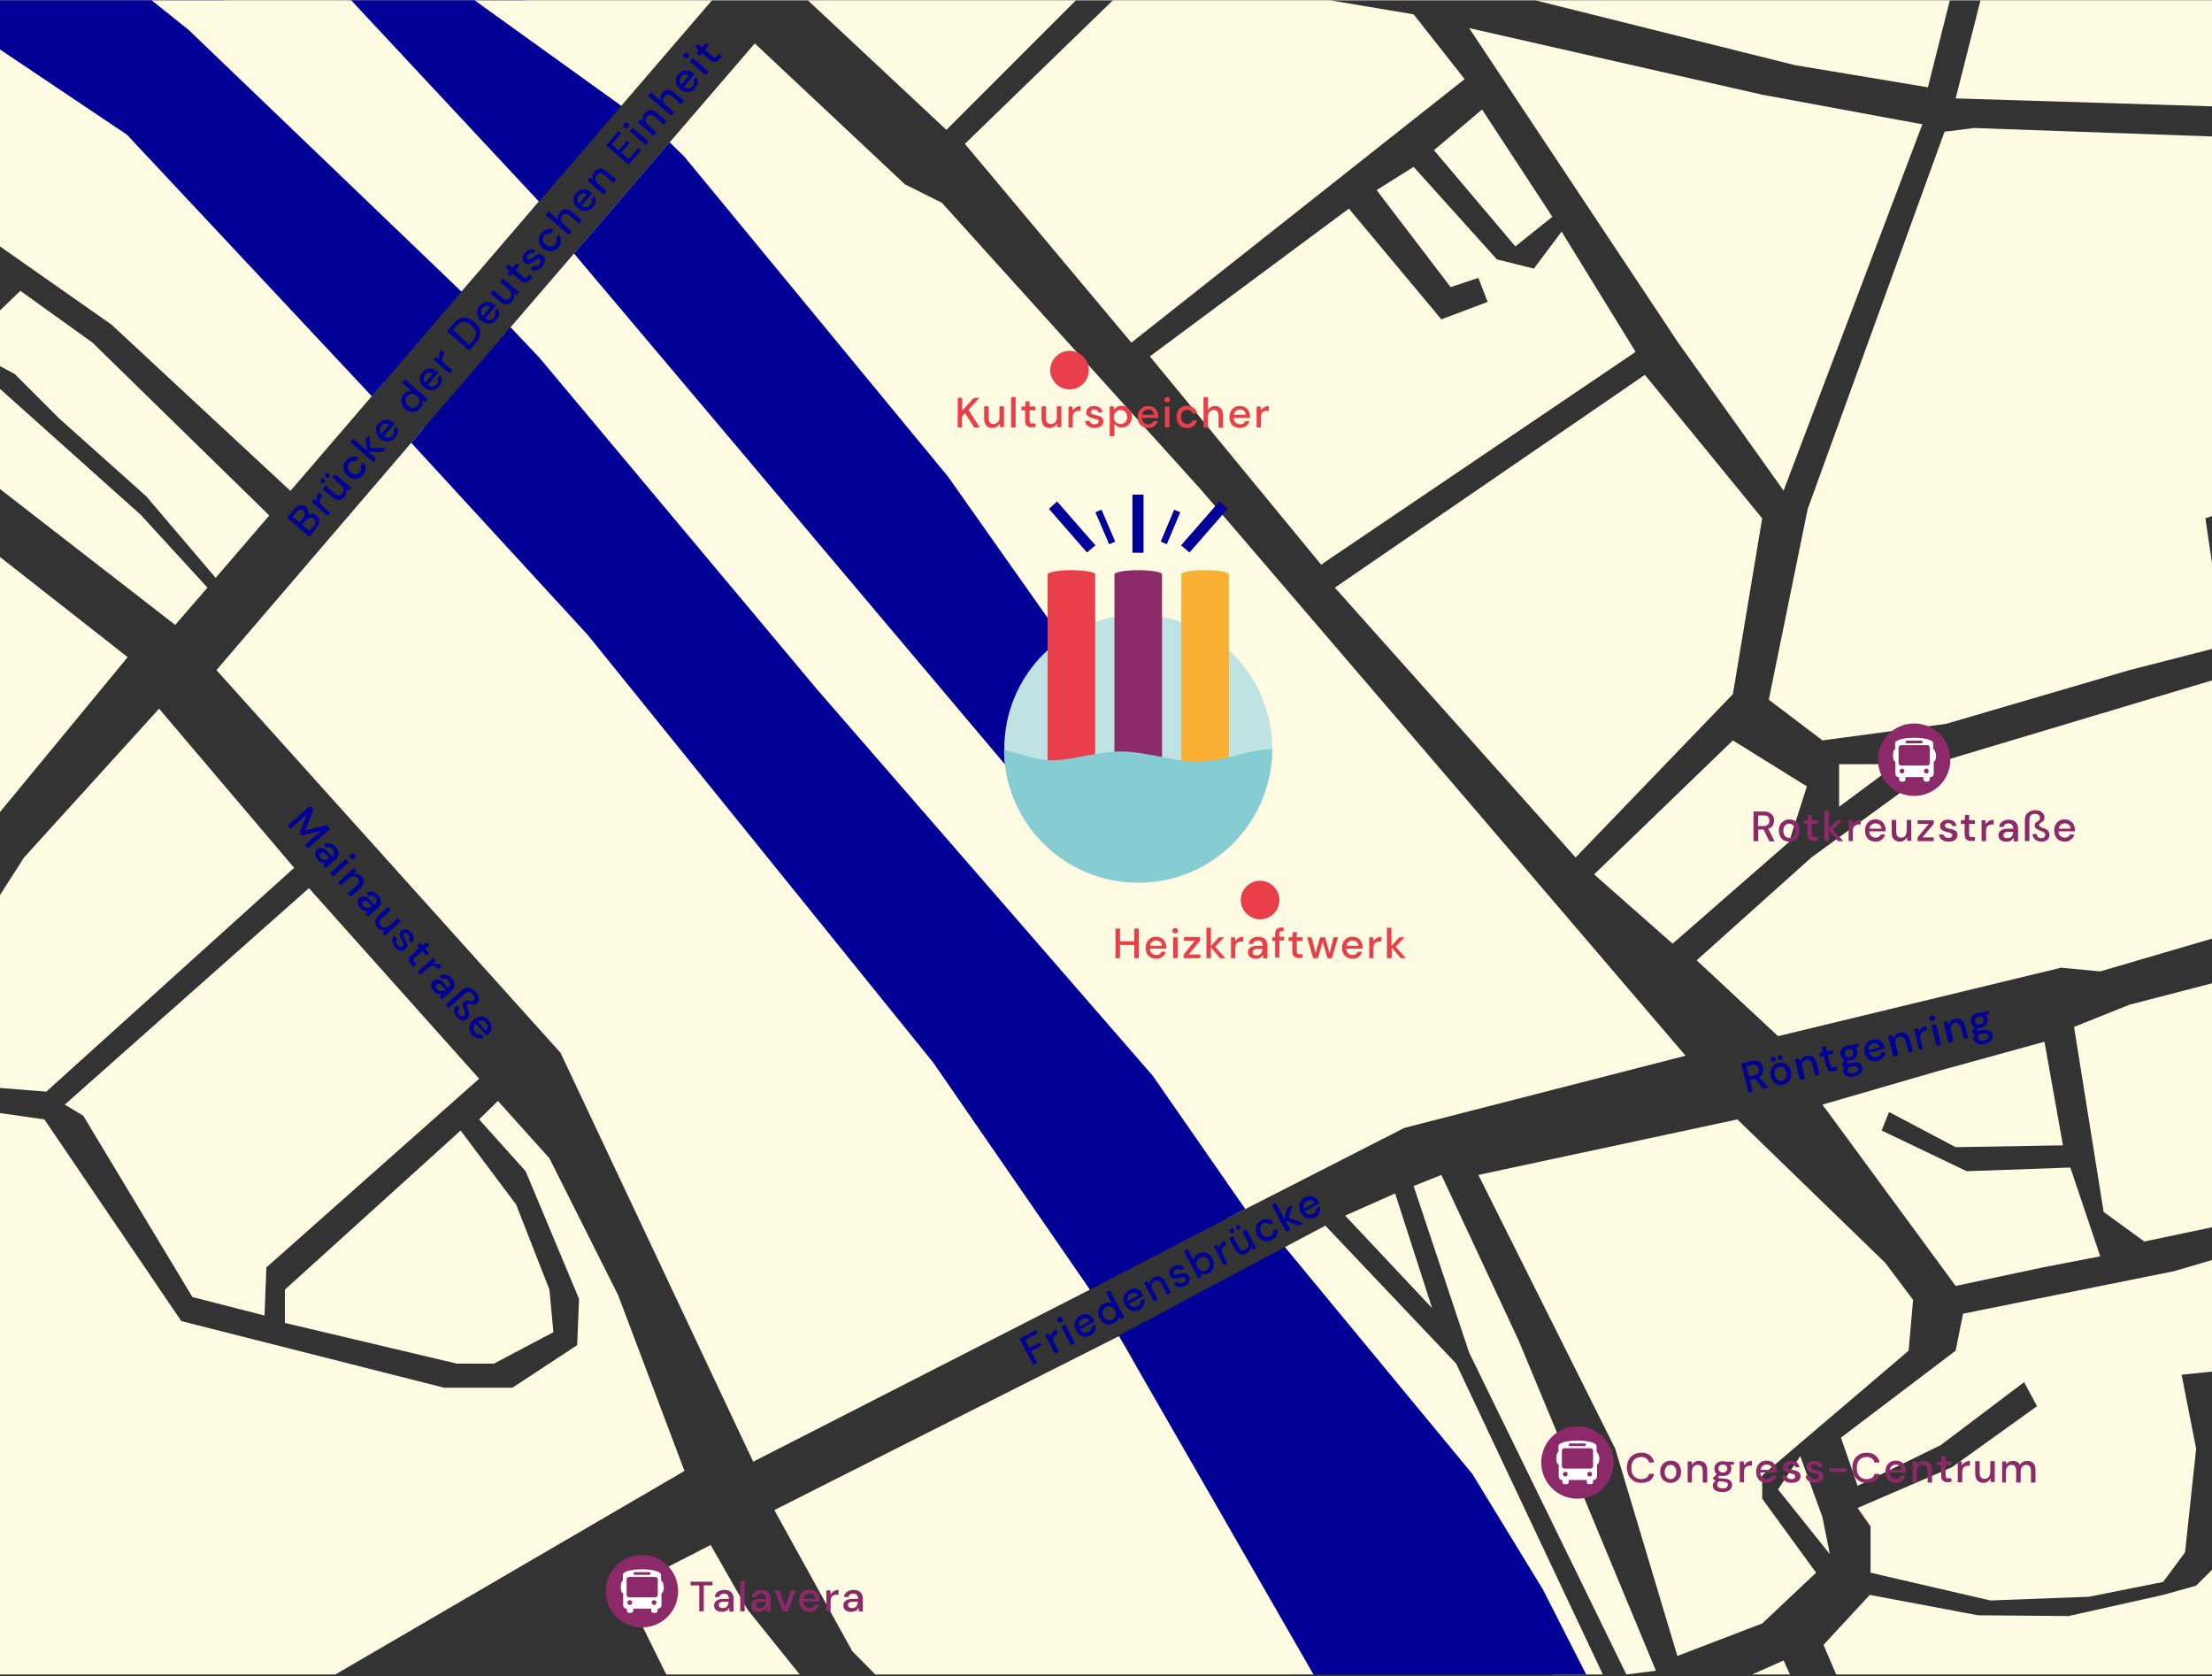 <?xml version="1.0" encoding="utf-8"?>
<svg xmlns="http://www.w3.org/2000/svg" xmlns:xlink="http://www.w3.org/1999/xlink" version="1.1" id="Ebene_1" x="0px" y="0px" viewBox="0 0 837 634" style="enable-background:new 0 0 837 634;" xml:space="preserve" width="900" height="682">
<rect x="0" y="0" width="837" height="634" fill="#333333" stroke="none"/>
<style type="text/css">
	.st0{fill:#FFFBE3;}
	.st1{fill:#E83F4A;}
	.st2{fill:#000097;}
	.st3{fill:#BFE2E2;}
	.st4{fill:#8C2A69;}
	.st5{fill:#F9B033;}
	.st6{fill:#FFFFFF;}
	.st7{fill:none;}
	.st8{enable-background:new    ;}
	.st9{clip-path:url(#SVGID_00000061458899758403830550000013875691734285373338_);fill:#85CCD3;}
</style>
<polygon class="st0" points="81.9,253.4 160.4,161.8 370.4,406.6 412.4,487.8 285,552.9 212.1,398.2 "/>
<polygon class="st0" points="193.1,123.8 217.2,95.8 285.6,16.3 342.4,69.6 356.4,76.6 454.4,185.1 559.4,307.6 637.8,399.3   531.4,426.6 464.2,460.9 "/>
<polygon class="st0" points="435.1,134.7 510.4,78.8 545.4,120.7 562.9,114.1 559.4,105 548.9,108.5 520.9,71.8 534.9,63 566.4,98   580.4,101.5 590.9,87.5 618.9,133 499.9,213.5 "/>
<polygon class="st0" points="505.1,222.2 622.4,141.7 666.8,196 655.7,262.5 596.2,324.3 "/>
<polygon class="st0" points="603.2,330.7 655.7,280 683.7,297.4 677,318.4 632.9,356.9 "/>
<polygon class="st0" points="559.4,444.4 657.4,423.4 713.4,477.7 723.9,491.7 722.2,510.9 666.8,558.1 666.8,566.9 687.2,594.9   666.8,614.1 634.7,626.4 611.2,548 "/>
<polygon class="st0" points="509,459.8 527.9,451.4 541.9,494.8 "/>
<polygon class="st0" points="681.2,550.8 689.6,573.9 692.4,587.9 672.8,563.4 "/>
<polygon class="st0" points="542.6,56.7 560.8,41.3 587.4,81.9 573.4,93.1 "/>
<polygon class="st0" points="555.9,10.5 635,129.5 674.9,185.5 727.4,46.9 666.8,35.7 "/>
<polygon class="st0" points="689.6,417.8 740,486.4 772.9,479.4 794.7,475.2 783.4,441.6 744.2,443 712,427.6 714.8,420.6   740,433.9 780.6,433.2 773.6,394 733,405.2 "/>
<polygon class="st0" points="24.5,417.8 116.9,335.9 181.3,408 100.8,479.4 100.1,497.6 72.8,490.6 31.5,422 "/>
<polygon class="st0" points="107.8,487.8 107.8,500.4 172.9,515.8 186.9,515.8 209.4,503.9 207.9,487.8 195.3,455.6 174.3,427.6 "/>
<polygon class="st0" points="695.9,289 695.9,305.1 717.6,289 "/>
<path class="st1" d="M404.7,147.2c4,0,7.3-3.2,7.3-7.3c0-4-3.3-7.3-7.3-7.3c-4,0-7.3,3.3-7.3,7.3  C397.4,143.9,400.7,147.2,404.7,147.2"/>
<polyline class="st2" points="253.4,53.7 259,59.2 358.8,180.3 419.3,266.1 380.2,289 217.2,95.8 "/>
<polygon class="st2" points="412.4,487.8 353.2,402 222.4,240.1 155.6,167.4 193.2,123.7 204.1,135.2 309.6,261.2 436.2,406.9   471.2,457.3 "/>
<path class="st1" d="M476.8,347.7c4,0,7.3-3.2,7.3-7.3c0-4-3.3-7.3-7.3-7.3c-4,0-7.3,3.3-7.3,7.3  C469.5,344.4,472.8,347.7,476.8,347.7"/>
<path class="st3" d="M430.7,333.9c28,0,50.7-22.7,50.7-50.7s-22.7-50.7-50.7-50.7c-28,0-50.7,22.7-50.7,50.7  C380,311.2,402.7,333.9,430.7,333.9"/>
<rect x="396.4" y="217.2" class="st1" width="18" height="84.1"/>
<path class="st1" d="M405.4,302.9c5,0,9-0.7,9-1.6c0-0.9-4-1.6-9-1.6s-9,0.7-9,1.6C396.4,302.2,400.4,302.9,405.4,302.9"/>
<path class="st1" d="M405.4,218.8c5,0,9-0.7,9-1.6c0-0.9-4-1.6-9-1.6s-9,0.7-9,1.6C396.4,218.1,400.4,218.8,405.4,218.8"/>
<rect x="421.7" y="217.2" class="st4" width="18" height="84.1"/>
<path class="st4" d="M430.7,302.9c5,0,9-0.7,9-1.6c0-0.9-4-1.6-9-1.6c-5,0-9,0.7-9,1.6C421.7,302.2,425.7,302.9,430.7,302.9"/>
<path class="st4" d="M430.7,218.8c5,0,9-0.7,9-1.6c0-0.9-4-1.6-9-1.6c-5,0-9,0.7-9,1.6C421.7,218.1,425.7,218.8,430.7,218.8"/>
<rect x="447" y="217.2" class="st5" width="18" height="84.1"/>
<path class="st5" d="M456,302.9c5,0,9-0.7,9-1.6c0-0.9-4-1.6-9-1.6s-9,0.7-9,1.6C447,302.2,451.1,302.9,456,302.9"/>
<path class="st5" d="M456,218.8c5,0,9-0.7,9-1.6c0-0.9-4-1.6-9-1.6s-9,0.7-9,1.6C447,218.1,451.1,218.8,456,218.8"/>
<polygon class="st2" points="396.9,192.4 411.3,208.9 414.5,206.2 400,189.6 "/>
<rect x="428.5" y="187" class="st2" width="4.2" height="22"/>
<polygon class="st2" points="464.5,192.4 450.1,208.9 446.9,206.2 461.4,189.6 "/>
<polygon class="st2" points="414.5,193.7 419.7,205.8 422,204.8 416.8,192.7 "/>
<polygon class="st2" points="446.6,193.7 441.5,205.8 439.2,204.8 444.3,192.7 "/>
<polygon class="st0" points="45.4,36.6 0,0 0,93.1 42.2,122.7 109.9,185.6 145.2,144.5 "/>
<polygon class="st0" points="35,129.5 7.7,109.9 0,117.3 0,138.4 5.6,141.4 22.4,158.2 55.3,187.6 81.6,218.5 101.9,194.9 "/>
<polygon class="st0" points="53.2,194.6 0,147 0,147 0,184.9 66.3,236.3 78.5,222.2 "/>
<polygon class="st0" points="0,210.6 0,307.1 48.3,248.5 "/>
<polygon class="st0" points="60.2,268 9.1,324.3 0,338.5 0,411.5 17.5,412.9 111.3,328.2 "/>
<polygon class="st2" points="84.7,0 0,0 0,18.6 48,50.8 140.7,149.8 178.5,105.7 95.9,10 "/>
<polygon class="st2" points="132.1,0 201.1,79.5 235.1,39.9 198.4,0 "/>
<polygon class="st0" points="57.4,0 71.4,11.2 174.6,110.2 203.9,76.1 132.9,0 "/>
<polygon class="st0" points="179.6,0 235.1,39.9 269.4,0 "/>
<polygon class="st0" points="305.7,0 358.1,49 407.1,0 "/>
<polygon class="st0" points="581,0 679.1,24.5 729.5,32.9 737.8,0 "/>
<polygon class="st0" points="503.3,0 421.1,0 421.1,0 365.1,54.3 428.1,129.5 554.2,29.8 534.9,5.3 "/>
<polygon class="st0" points="615.4,633.4 626.6,632 574.8,507.4 545.4,444.4 534.9,448.6 555.9,511.6 "/>
<polygon class="st0" points="606.5,633.4 551,515.8 501.5,463.6 486.2,471.7 587.5,633.4 "/>
<polygon class="st2" points="469.9,592.7 489.1,633.4 600.2,633.4 583.8,601.2 557.1,557.5 486.2,471.7 423.3,505.2 426.3,509.7 "/>
<polygon class="st0" points="331.2,633.4 497,633.4 423.4,505.4 293,571.2 322.5,624.6 "/>
<polygon class="st0" points="302.6,633.4 282.9,608.9 268.9,584.4 236.2,601.2 252.1,633.4 "/>
<polygon class="st0" points="126.9,633.4 259,556.4 233.9,489.9 207.9,438.1 188.4,416.4 181.3,423.4 198.9,443 219.1,491.3   218.4,508.8 193.9,524.9 168,524.9 68.6,499.7 16.8,423.4 0,421 0,633.4 "/>
<polygon class="st0" points="677.3,633.4 674.9,628.1 663,633.4 "/>
<path class="st4" d="M256.6,601.9c0,7.6-6.1,13.7-13.7,13.7c-7.6,0-13.7-6.1-13.7-13.7c0-7.6,6.1-13.7,13.7-13.7  C250.5,588.2,256.6,594.3,256.6,601.9"/>
<path class="st6" d="M248.9,603.2c0,0.5-0.4,1-0.9,1h-10c-0.5,0-0.9-0.4-0.9-1v-5.7c0-0.5,0.4-1,0.9-1h10c0.5,0,0.9,0.4,0.9,1V603.2  L248.9,603.2z M247.5,607.1c-0.5,0-0.9-0.4-0.9-0.9s0.4-0.9,0.9-0.9s0.9,0.4,0.9,0.9C248.4,606.7,248,607.1,247.5,607.1L247.5,607.1  L247.5,607.1z M238.3,607.1c-0.5,0-0.9-0.4-0.9-0.9s0.4-0.9,0.9-0.9s0.9,0.4,0.9,0.9C239.2,606.7,238.8,607.1,238.3,607.1   M240.2,594.7h5.5c0.3,0,0.5,0.2,0.5,0.5c0,0.3-0.2,0.5-0.5,0.5h-5.5c-0.3,0-0.5-0.2-0.5-0.5S239.9,594.7,240.2,594.7 M250.2,598  C250.2,598,250.2,598,250.2,598l-0.1-2c0-0.1,0-0.2,0-0.3c0,0,0,0,0-0.1c0-1.1-3.2-2-7.2-2c-4,0-7.2,0.9-7.2,2c0,0,0,0,0,0.1  c0,0.1,0,0.2,0,0.3v2c0,0-0.1,0-0.1,0c-0.4,0-0.7,1-0.7,2.3c0,1.3,0.3,2.3,0.8,2.3c0,0,0,0,0.1,0v4.6c0,0.7,0.6,1.3,1.2,1.3h0.2v0  v0.8c0,0.5,0.4,0.8,0.8,0.8h0.8c0.4,0,0.8-0.4,0.8-0.8v-0.8v0h6.8v0v0.8c0,0.5,0.4,0.8,0.8,0.8h0.8c0.4,0,0.8-0.4,0.8-0.8v-0.8v0  h0.2c0.7,0,1.3-0.6,1.3-1.3l0,0v-4.6c0,0,0.1,0,0.1,0c0.4,0,0.8-1,0.8-2.3C251,599,250.7,598,250.2,598"/>
<polygon class="st0" points="837,593.8 831,599.8 818.5,603.3 782.7,611.3 748.4,611 707.5,603.3 690,622.2 694.8,633.4 837,633.4   "/>
<polygon class="st0" points="837,518.8 837,476.6 822.7,480.8 742.8,496.9 740,510.9 696.6,543.8 702.9,562 734.4,546.6   765.9,522.8 770.8,531.9 738.6,555 702.9,570.4 707.8,577.4 707.8,594.9 753.1,605.4 790.4,604 818.5,598.4 826.8,587.2 831,548   825.5,520 "/>
<polygon class="st0" points="837,371.9 805.8,380 784.8,388.4 796,458.4 811.4,469.6 837,464.2 "/>
<polygon class="st0" points="837,257.3 735.8,287.6 685.4,324.3 642,363.2 672.8,391.9 779.9,366 794.7,367.4 837,355 "/>
<polygon class="st0" points="837,212.9 834.5,196 837,195.1 837,51.5 747,48.3 735.8,49.7 684,192.5 669.3,264.6 689.6,280   736.5,273.7 805.8,253.4 837,245.4 "/>
<polygon class="st0" points="837,0 749.4,0 740,37.1 837,40.1 "/>
<path class="st4" d="M738,287.3c0,7.6-6.1,13.7-13.7,13.7s-13.7-6.1-13.7-13.7s6.1-13.7,13.7-13.7C731.9,273.6,738,279.7,738,287.3"/>
<path class="st6" d="M730.2,288.5c0,0.5-0.4,1-0.9,1h-10c-0.5,0-0.9-0.4-0.9-1v-5.7c0-0.5,0.4-1,0.9-1h10c0.5,0,0.9,0.4,0.9,1V288.5  L730.2,288.5z M728.9,292.5c-0.5,0-0.9-0.4-0.9-0.9c0-0.5,0.4-0.9,0.9-0.9s0.9,0.4,0.9,0.9C729.8,292.1,729.4,292.5,728.9,292.5  L728.9,292.5L728.9,292.5z M719.7,292.5c-0.5,0-0.9-0.4-0.9-0.9c0-0.5,0.4-0.9,0.9-0.9s0.9,0.4,0.9,0.9S720.2,292.5,719.7,292.5   M721.5,280.1h5.5c0.3,0,0.5,0.2,0.5,0.5s-0.2,0.5-0.5,0.5h-5.5c-0.3,0-0.5-0.2-0.5-0.5S721.3,280.1,721.5,280.1 M731.6,283.4  C731.6,283.4,731.6,283.4,731.6,283.4l-0.1-2c0-0.1,0-0.2,0-0.3c0,0,0,0,0-0.1c0-1.1-3.2-2-7.2-2s-7.2,0.9-7.2,2c0,0,0,0,0,0.1  c0,0.1,0,0.2,0,0.3v2c0,0,0,0-0.1,0c-0.4,0-0.7,1-0.7,2.3s0.3,2.3,0.8,2.3c0,0,0,0,0.1,0v4.6c0,0.7,0.5,1.3,1.2,1.3h0.2v0v0.8  c0,0.5,0.4,0.9,0.8,0.9h0.8c0.5,0,0.8-0.4,0.8-0.9v-0.8v0h6.8v0v0.8c0,0.5,0.4,0.9,0.8,0.9h0.8c0.5,0,0.8-0.4,0.8-0.9v-0.8v0h0.2  c0.7,0,1.3-0.6,1.3-1.3l0,0V288c0,0,0,0,0.1,0c0.4,0,0.8-1,0.8-2.3C732.4,284.4,732,283.4,731.6,283.4"/>
<path class="st4" d="M610.6,553.2c0,7.6-6.1,13.7-13.7,13.7c-7.6,0-13.7-6.1-13.7-13.7s6.1-13.7,13.7-13.7  C604.4,539.5,610.6,545.7,610.6,553.2"/>
<path class="st6" d="M602.8,554.5c0,0.5-0.4,1-0.9,1h-10c-0.5,0-0.9-0.4-0.9-1v-5.7c0-0.5,0.4-1,0.9-1h10c0.5,0,0.9,0.4,0.9,1V554.5  L602.8,554.5z M601.5,558.5c-0.5,0-0.9-0.4-0.9-0.9c0-0.5,0.4-0.9,0.9-0.9s0.9,0.4,0.9,0.9S602,558.5,601.5,558.5L601.5,558.5  L601.5,558.5z M592.3,558.5c-0.5,0-0.9-0.4-0.9-0.9c0-0.5,0.4-0.9,0.9-0.9s0.9,0.4,0.9,0.9S592.8,558.5,592.3,558.5 M594.1,546h5.5  c0.3,0,0.5,0.2,0.5,0.5c0,0.3-0.2,0.5-0.5,0.5h-5.5c-0.3,0-0.5-0.2-0.5-0.5C593.7,546.2,593.9,546,594.1,546 M604.2,549.3  C604.2,549.3,604.2,549.3,604.2,549.3l-0.1-2c0-0.1,0-0.2,0-0.3c0,0,0,0,0-0.1c0-1.1-3.2-2-7.2-2s-7.2,0.9-7.2,2c0,0,0,0,0,0.1  c0,0.1,0,0.2,0,0.3v2c0,0,0,0-0.1,0c-0.4,0-0.7,1-0.7,2.3s0.3,2.3,0.8,2.3c0,0,0,0,0.1,0v4.6c0,0.7,0.5,1.3,1.2,1.3h0.2v0v0.8  c0,0.5,0.4,0.8,0.8,0.8h0.8c0.5,0,0.8-0.4,0.8-0.8v-0.8v0h6.8v0v0.8c0,0.5,0.4,0.8,0.8,0.8h0.8c0.5,0,0.8-0.4,0.8-0.8v-0.8v0h0.2  c0.7,0,1.3-0.6,1.3-1.3l0,0v-4.6c0,0,0,0,0.1,0c0.4,0,0.8-1,0.8-2.3C605,550.4,604.6,549.3,604.2,549.3"/>
<rect x="410.3" y="350.9" class="st7" width="133.1" height="33.2"/>
<g class="st8">
	<path class="st1" d="M422.1,362.4v-11.2h1.7v4.8h5.4v-4.8h1.7v11.2h-1.7v-5h-5.4v5H422.1z"/>
	<path class="st1" d="M437.5,362.6c-0.8,0-1.5-0.2-2.1-0.5s-1.1-0.8-1.4-1.4c-0.3-0.6-0.5-1.3-0.5-2.2c0-0.8,0.2-1.6,0.5-2.2   c0.3-0.6,0.8-1.1,1.4-1.5c0.6-0.4,1.3-0.5,2.1-0.5c0.8,0,1.5,0.2,2,0.5c0.6,0.3,1,0.8,1.3,1.4c0.3,0.6,0.5,1.2,0.5,1.9   c0,0.1,0,0.2,0,0.3c0,0.1,0,0.3,0,0.4h-6.2c0.1,0.8,0.3,1.4,0.8,1.8c0.5,0.4,1,0.6,1.6,0.6c0.5,0,0.9-0.1,1.2-0.3   c0.3-0.2,0.6-0.5,0.7-0.9h1.7c-0.2,0.7-0.6,1.4-1.3,1.9C439.2,362.4,438.4,362.6,437.5,362.6z M437.5,355.7c-0.6,0-1.1,0.2-1.5,0.5   s-0.7,0.8-0.8,1.5h4.5c0-0.6-0.3-1.1-0.7-1.5C438.6,355.9,438.1,355.7,437.5,355.7z"/>
	<path class="st1" d="M444.7,353c-0.3,0-0.6-0.1-0.8-0.3c-0.2-0.2-0.3-0.4-0.3-0.7c0-0.3,0.1-0.5,0.3-0.7s0.5-0.3,0.8-0.3   s0.6,0.1,0.8,0.3s0.3,0.4,0.3,0.7c0,0.3-0.1,0.5-0.3,0.7C445.3,352.9,445,353,444.7,353z M443.9,362.4v-7.9h1.7v7.9H443.9z"/>
	<path class="st1" d="M447.9,362.4v-1.4l4.2-5.2H448v-1.4h6.1v1.4l-4.3,5.2h4.4v1.4H447.9z"/>
	<path class="st1" d="M456.5,362.4v-11.5h1.7v6.9l3-3.3h2l-3.4,3.6l3.9,4.3h-2.1l-3.4-4.1v4.1H456.5z"/>
	<path class="st1" d="M465.8,362.4v-7.9h1.5l0.1,1.5c0.3-0.5,0.7-0.9,1.2-1.2s1.1-0.5,1.8-0.5v1.8h-0.5c-0.5,0-0.9,0.1-1.3,0.2   c-0.4,0.2-0.7,0.4-0.9,0.8s-0.3,0.9-0.3,1.5v3.8H465.8z"/>
	<path class="st1" d="M475.2,362.6c-0.7,0-1.2-0.1-1.7-0.3c-0.4-0.2-0.8-0.5-1-0.9c-0.2-0.4-0.3-0.8-0.3-1.2c0-0.8,0.3-1.4,0.9-1.8   c0.6-0.4,1.5-0.7,2.6-0.7h2.1v-0.1c0-0.6-0.2-1.1-0.5-1.4c-0.3-0.3-0.8-0.5-1.3-0.5c-0.5,0-0.9,0.1-1.2,0.3s-0.6,0.6-0.6,1h-1.7   c0.1-0.6,0.2-1.1,0.6-1.5c0.3-0.4,0.8-0.7,1.3-0.9s1.1-0.3,1.7-0.3c1.1,0,2,0.3,2.6,0.9c0.6,0.6,0.9,1.4,0.9,2.4v4.9H478l-0.1-1.4   c-0.2,0.4-0.5,0.8-1,1.1S475.9,362.6,475.2,362.6z M475.5,361.3c0.5,0,0.8-0.1,1.2-0.3s0.6-0.5,0.7-0.9c0.2-0.4,0.3-0.8,0.3-1.2   h-1.9c-0.7,0-1.1,0.1-1.4,0.4c-0.3,0.2-0.4,0.5-0.4,0.9c0,0.4,0.1,0.6,0.4,0.9C474.7,361.2,475,361.3,475.5,361.3z"/>
	<path class="st1" d="M482.5,362.4v-6.5h-1.1v-1.4h1.1v-1.2c0-0.9,0.2-1.5,0.6-1.9c0.4-0.4,1-0.6,1.8-0.6h0.8v1.4h-0.6   c-0.4,0-0.6,0.1-0.8,0.2c-0.2,0.2-0.2,0.4-0.2,0.8v1.1h1.8v1.4h-1.8v6.5H482.5z"/>
	<path class="st1" d="M491.6,362.4c-0.8,0-1.4-0.2-1.9-0.6c-0.5-0.4-0.7-1.1-0.7-2v-3.9h-1.4v-1.4h1.4l0.2-2h1.5v2h2.2v1.4h-2.2v3.9   c0,0.4,0.1,0.7,0.3,0.9c0.2,0.2,0.5,0.2,1,0.2h0.9v1.4H491.6z"/>
	<path class="st1" d="M496.9,362.4l-2.3-7.9h1.7l1.5,6l1.7-6h1.9l1.7,6l1.5-6h1.7l-2.3,7.9h-1.7l-1.8-6.2l-1.8,6.2H496.9z"/>
	<path class="st1" d="M511.8,362.6c-0.8,0-1.5-0.2-2.1-0.5s-1.1-0.8-1.4-1.4c-0.3-0.6-0.5-1.3-0.5-2.2c0-0.8,0.2-1.6,0.5-2.2   c0.3-0.6,0.8-1.1,1.4-1.5c0.6-0.4,1.3-0.5,2.1-0.5c0.8,0,1.5,0.2,2,0.5c0.6,0.3,1,0.8,1.3,1.4c0.3,0.6,0.5,1.2,0.5,1.9   c0,0.1,0,0.2,0,0.3c0,0.1,0,0.3,0,0.4h-6.2c0.1,0.8,0.3,1.4,0.8,1.8c0.5,0.4,1,0.6,1.6,0.6c0.5,0,0.9-0.1,1.2-0.3s0.6-0.5,0.7-0.9   h1.7c-0.2,0.7-0.6,1.4-1.3,1.9C513.6,362.4,512.8,362.6,511.8,362.6z M511.8,355.7c-0.6,0-1.1,0.2-1.5,0.5s-0.7,0.8-0.8,1.5h4.5   c0-0.6-0.2-1.1-0.7-1.5C513,355.9,512.4,355.7,511.8,355.7z"/>
	<path class="st1" d="M518.1,362.4v-7.9h1.5l0.1,1.5c0.3-0.5,0.7-0.9,1.2-1.2s1.1-0.5,1.8-0.5v1.8h-0.5c-0.5,0-0.9,0.1-1.3,0.2   c-0.4,0.2-0.7,0.4-0.9,0.8s-0.3,0.9-0.3,1.5v3.8H518.1z"/>
	<path class="st1" d="M524.8,362.4v-11.5h1.7v6.9l3-3.3h2l-3.4,3.6l3.9,4.3H530l-3.4-4.1v4.1H524.8z"/>
</g>
<rect x="355.5" y="150.1" class="st7" width="133.1" height="33.2"/>
<g class="st8">
	<path class="st1" d="M362.4,161.6v-11.2h1.7v4.8l4.4-4.8h2.1l-4.1,4.5l4.2,6.7h-2.1l-3.4-5.4l-1.2,1.2v4.2H362.4z"/>
	<path class="st1" d="M375.5,161.8c-1,0-1.7-0.3-2.3-0.9c-0.5-0.6-0.8-1.5-0.8-2.7v-4.6h1.7v4.4c0,1.5,0.6,2.3,1.9,2.3   c0.6,0,1.1-0.2,1.6-0.7s0.6-1.1,0.6-1.9v-4.1h1.7v7.9h-1.5l-0.1-1.4c-0.2,0.5-0.6,0.9-1.1,1.2C376.7,161.6,376.1,161.8,375.5,161.8   z"/>
	<path class="st1" d="M382.6,161.6v-11.5h1.7v11.5H382.6z"/>
	<path class="st1" d="M390.5,161.6c-0.8,0-1.4-0.2-1.9-0.6c-0.5-0.4-0.7-1.1-0.7-2v-3.9h-1.4v-1.4h1.4l0.2-2h1.5v2h2.2v1.4h-2.2v3.9   c0,0.4,0.1,0.7,0.3,0.9c0.2,0.2,0.5,0.2,1,0.2h0.9v1.4H390.5z"/>
	<path class="st1" d="M397.2,161.8c-1,0-1.7-0.3-2.3-0.9c-0.5-0.6-0.8-1.5-0.8-2.7v-4.6h1.7v4.4c0,1.5,0.6,2.3,1.9,2.3   c0.6,0,1.1-0.2,1.6-0.7s0.6-1.1,0.6-1.9v-4.1h1.7v7.9H400l-0.1-1.4c-0.2,0.5-0.6,0.9-1.1,1.2C398.3,161.6,397.8,161.8,397.2,161.8z   "/>
	<path class="st1" d="M404.3,161.6v-7.9h1.5l0.1,1.5c0.3-0.5,0.7-0.9,1.2-1.2s1.1-0.5,1.8-0.5v1.8h-0.5c-0.5,0-0.9,0.1-1.3,0.2   c-0.4,0.2-0.7,0.4-0.9,0.8c-0.2,0.4-0.3,0.9-0.3,1.5v3.8H404.3z"/>
	<path class="st1" d="M414.2,161.8c-1,0-1.8-0.2-2.5-0.7c-0.7-0.5-1-1.1-1.1-2h1.7c0.1,0.4,0.3,0.7,0.6,0.9c0.3,0.3,0.7,0.4,1.3,0.4   c0.5,0,0.9-0.1,1.1-0.3c0.2-0.2,0.4-0.5,0.4-0.7c0-0.4-0.2-0.7-0.5-0.8c-0.3-0.1-0.8-0.3-1.4-0.4c-0.4-0.1-0.9-0.2-1.3-0.4   c-0.4-0.2-0.8-0.4-1.1-0.7s-0.4-0.7-0.4-1.2c0-0.7,0.3-1.3,0.8-1.7c0.5-0.5,1.3-0.7,2.2-0.7c0.9,0,1.6,0.2,2.2,0.6   c0.5,0.4,0.9,1,1,1.8h-1.6c-0.1-0.3-0.2-0.6-0.5-0.8c-0.3-0.2-0.6-0.3-1-0.3c-0.4,0-0.8,0.1-1,0.3c-0.2,0.2-0.4,0.4-0.4,0.7   s0.2,0.5,0.5,0.7s0.8,0.3,1.3,0.4c0.5,0.1,1,0.3,1.5,0.4c0.5,0.2,0.8,0.4,1.1,0.7c0.3,0.3,0.4,0.7,0.4,1.3c0,0.7-0.3,1.3-0.8,1.8   C416,161.5,415.2,161.8,414.2,161.8z"/>
	<path class="st1" d="M419.9,165.1v-11.5h1.5l0.2,1.2c0.3-0.4,0.6-0.7,1.1-1c0.4-0.3,1-0.4,1.7-0.4c0.8,0,1.4,0.2,2,0.5   c0.6,0.4,1,0.9,1.4,1.5c0.3,0.6,0.5,1.3,0.5,2.1s-0.2,1.5-0.5,2.1s-0.8,1.1-1.4,1.5c-0.6,0.4-1.3,0.5-2,0.5c-0.6,0-1.2-0.1-1.6-0.4   s-0.9-0.6-1.1-1v4.7H419.9z M424,160.3c0.7,0,1.3-0.2,1.8-0.7c0.5-0.5,0.7-1.1,0.7-1.9c0-0.5-0.1-1-0.3-1.4c-0.2-0.4-0.5-0.7-0.9-1   c-0.4-0.2-0.8-0.3-1.3-0.3c-0.7,0-1.3,0.3-1.8,0.8c-0.5,0.5-0.7,1.1-0.7,1.9c0,0.8,0.2,1.4,0.7,1.9   C422.7,160,423.3,160.3,424,160.3z"/>
	<path class="st1" d="M434.5,161.8c-0.8,0-1.5-0.2-2.1-0.5s-1.1-0.8-1.4-1.4c-0.3-0.6-0.5-1.3-0.5-2.2c0-0.8,0.2-1.6,0.5-2.2   c0.3-0.6,0.8-1.1,1.4-1.5c0.6-0.4,1.3-0.5,2.1-0.5c0.8,0,1.5,0.2,2,0.5c0.6,0.3,1,0.8,1.3,1.4c0.3,0.6,0.5,1.2,0.5,1.9   c0,0.1,0,0.2,0,0.3c0,0.1,0,0.3,0,0.4h-6.2c0.1,0.8,0.3,1.4,0.8,1.8c0.5,0.4,1,0.6,1.6,0.6c0.5,0,0.9-0.1,1.2-0.3   c0.3-0.2,0.6-0.5,0.7-0.9h1.7c-0.2,0.7-0.6,1.4-1.3,1.9C436.2,161.5,435.4,161.8,434.5,161.8z M434.5,154.8c-0.6,0-1.1,0.2-1.5,0.5   s-0.7,0.8-0.8,1.5h4.5c0-0.6-0.3-1.1-0.7-1.5C435.6,155,435.1,154.8,434.5,154.8z"/>
	<path class="st1" d="M441.7,152.1c-0.3,0-0.6-0.1-0.8-0.3c-0.2-0.2-0.3-0.4-0.3-0.7c0-0.3,0.1-0.5,0.3-0.7s0.5-0.3,0.8-0.3   s0.6,0.1,0.8,0.3s0.3,0.4,0.3,0.7c0,0.3-0.1,0.5-0.3,0.7C442.3,152,442,152.1,441.7,152.1z M440.8,161.6v-7.9h1.7v7.9H440.8z"/>
	<path class="st1" d="M449.2,161.8c-0.8,0-1.5-0.2-2.1-0.5c-0.6-0.4-1.1-0.8-1.4-1.5s-0.5-1.3-0.5-2.2s0.2-1.5,0.5-2.2   s0.8-1.1,1.4-1.5c0.6-0.4,1.3-0.5,2.1-0.5c1,0,1.8,0.3,2.5,0.8c0.7,0.5,1.1,1.2,1.3,2.1h-1.8c-0.1-0.4-0.3-0.8-0.7-1   c-0.4-0.2-0.8-0.4-1.3-0.4c-0.4,0-0.8,0.1-1.2,0.3c-0.4,0.2-0.6,0.5-0.8,0.9c-0.2,0.4-0.3,0.9-0.3,1.5s0.1,1.1,0.3,1.5   c0.2,0.4,0.5,0.7,0.8,0.9c0.4,0.2,0.7,0.3,1.2,0.3c0.5,0,0.9-0.1,1.3-0.4c0.4-0.2,0.6-0.6,0.7-1h1.8c-0.2,0.9-0.6,1.5-1.3,2.1   S450.2,161.8,449.2,161.8z"/>
	<path class="st1" d="M455.4,161.6v-11.5h1.7v4.9c0.3-0.5,0.6-0.8,1.1-1.1c0.5-0.3,1-0.4,1.6-0.4c0.9,0,1.7,0.3,2.2,0.9   c0.5,0.6,0.8,1.5,0.8,2.7v4.6h-1.7v-4.4c0-1.5-0.6-2.3-1.8-2.3c-0.6,0-1.2,0.2-1.6,0.7c-0.4,0.4-0.6,1.1-0.6,1.9v4.1H455.4z"/>
	<path class="st1" d="M469.2,161.8c-0.8,0-1.5-0.2-2.1-0.5s-1.1-0.8-1.4-1.4c-0.3-0.6-0.5-1.3-0.5-2.2c0-0.8,0.2-1.6,0.5-2.2   c0.3-0.6,0.8-1.1,1.4-1.5c0.6-0.4,1.3-0.5,2.1-0.5c0.8,0,1.5,0.2,2,0.5c0.6,0.3,1,0.8,1.3,1.4c0.3,0.6,0.5,1.2,0.5,1.9   c0,0.1,0,0.2,0,0.3c0,0.1,0,0.3,0,0.4h-6.2c0.1,0.8,0.3,1.4,0.8,1.8c0.5,0.4,1,0.6,1.6,0.6c0.5,0,0.9-0.1,1.2-0.3   c0.3-0.2,0.6-0.5,0.7-0.9h1.7c-0.2,0.7-0.6,1.4-1.3,1.9C470.9,161.5,470.1,161.8,469.2,161.8z M469.2,154.8c-0.6,0-1.1,0.2-1.5,0.5   s-0.7,0.8-0.8,1.5h4.5c0-0.6-0.3-1.1-0.7-1.5C470.3,155,469.8,154.8,469.2,154.8z"/>
	<path class="st1" d="M475.5,161.6v-7.9h1.5l0.1,1.5c0.3-0.5,0.7-0.9,1.2-1.2s1.1-0.5,1.8-0.5v1.8h-0.5c-0.5,0-0.9,0.1-1.3,0.2   c-0.4,0.2-0.7,0.4-0.9,0.8c-0.2,0.4-0.3,0.9-0.3,1.5v3.8H475.5z"/>
</g>
<g>
	<path class="st2" d="M117.1,203l-8.5-7.3l2.8-3.2c0.8-0.9,1.5-1.4,2.3-1.5c0.8-0.1,1.5,0.1,2.1,0.6c0.5,0.5,0.8,1,0.9,1.6   s0,1.1-0.3,1.6c0.3-0.3,0.7-0.4,1.1-0.5c0.4-0.1,0.8-0.1,1.2,0c0.4,0.1,0.8,0.3,1.1,0.6c0.4,0.4,0.7,0.8,0.9,1.3   c0.2,0.5,0.2,1.1,0,1.6c-0.2,0.6-0.5,1.2-1,1.8L117.1,203z M113.3,197.5l1.5-1.8c0.4-0.5,0.6-1,0.6-1.4c0-0.5-0.2-0.9-0.6-1.2   c-0.4-0.3-0.8-0.5-1.3-0.4c-0.4,0.1-0.9,0.3-1.3,0.9l-1.5,1.7L113.3,197.5z M117.1,200.8l1.6-1.9c0.4-0.5,0.7-1,0.7-1.5   c0-0.5-0.2-0.9-0.7-1.3s-0.9-0.5-1.4-0.4c-0.5,0.1-1,0.4-1.4,0.9l-1.6,1.8L117.1,200.8z"/>
	<path class="st2" d="M123.9,195l-6-5.2l1-1.1l1.2,0.9c-0.2-0.6-0.3-1.1-0.2-1.7c0.1-0.6,0.4-1.1,0.8-1.7l1.3,1.2l-0.3,0.4   c-0.3,0.4-0.5,0.7-0.6,1.1s-0.1,0.8,0,1.2s0.4,0.8,0.9,1.2l2.9,2.5L123.9,195z"/>
	<path class="st2" d="M130.3,187.9c-0.6,0.7-1.3,1.1-2.1,1.1c-0.8,0-1.7-0.3-2.6-1.1l-3.5-3l1.1-1.3l3.3,2.9c1.2,1,2.2,1,3,0.1   c0.4-0.5,0.6-1,0.5-1.6c-0.1-0.6-0.4-1.2-1.1-1.7l-3.1-2.7l1.1-1.3l6,5.2l-1,1.1l-1.1-0.8c0.2,0.5,0.3,1,0.2,1.6   C131,186.9,130.7,187.4,130.3,187.9z M122.8,182.4c-0.2,0.2-0.4,0.3-0.6,0.3s-0.4-0.1-0.6-0.2c-0.2-0.2-0.3-0.4-0.3-0.6   s0.1-0.5,0.2-0.6c0.2-0.2,0.4-0.3,0.6-0.3c0.2,0,0.5,0.1,0.7,0.2c0.2,0.2,0.3,0.4,0.3,0.6C123,182,122.9,182.2,122.8,182.4z    M124.6,180.3c-0.2,0.2-0.4,0.3-0.6,0.3c-0.2,0-0.5-0.1-0.7-0.2c-0.2-0.2-0.3-0.4-0.3-0.6c0-0.2,0.1-0.5,0.2-0.6   c0.2-0.2,0.4-0.3,0.6-0.3s0.5,0.1,0.7,0.2s0.3,0.4,0.3,0.6C124.8,179.9,124.7,180.1,124.6,180.3z"/>
	<path class="st2" d="M137.4,179.6c-0.5,0.6-1.1,1-1.8,1.2s-1.4,0.3-2.1,0.1s-1.4-0.5-2-1s-1.1-1.1-1.3-1.8s-0.3-1.4-0.2-2.1   c0.1-0.7,0.4-1.3,1-1.9c0.6-0.7,1.4-1.2,2.2-1.4c0.8-0.2,1.6-0.1,2.4,0.4l-1.2,1.4c-0.4-0.2-0.8-0.2-1.2-0.1   c-0.4,0.1-0.8,0.4-1.1,0.7c-0.3,0.3-0.4,0.7-0.5,1.1c-0.1,0.4,0,0.8,0.1,1.2s0.5,0.8,0.9,1.2c0.4,0.4,0.9,0.6,1.3,0.7   s0.9,0.1,1.2,0c0.4-0.1,0.7-0.4,1-0.7c0.3-0.4,0.5-0.8,0.6-1.2c0.1-0.4-0.1-0.8-0.3-1.2l1.2-1.4c0.5,0.7,0.8,1.5,0.7,2.3   C138.4,178,138.1,178.8,137.4,179.6z"/>
	<path class="st2" d="M141.3,174.7l-8.7-7.5l1.1-1.3l5.2,4.5l-0.5-4.4l1.3-1.5l0.5,4.9l5.8-0.1l-1.4,1.6l-5.3-0.1l3.1,2.6   L141.3,174.7z"/>
	<path class="st2" d="M149.5,165.5c-0.5,0.6-1.1,1-1.7,1.2c-0.7,0.2-1.3,0.3-2,0.1c-0.7-0.1-1.4-0.5-2-1c-0.6-0.5-1.1-1.1-1.3-1.8   s-0.3-1.3-0.2-2c0.1-0.7,0.4-1.3,1-1.9c0.5-0.6,1.1-1,1.7-1.2c0.6-0.2,1.3-0.2,1.9-0.1s1.2,0.4,1.8,0.9c0.1,0.1,0.2,0.1,0.3,0.2   s0.2,0.2,0.3,0.3l-4,4.7c0.6,0.5,1.2,0.6,1.8,0.6c0.6-0.1,1.1-0.4,1.5-0.8c0.3-0.4,0.5-0.7,0.5-1.1c0.1-0.4,0-0.8-0.2-1.1l1.1-1.3   c0.4,0.6,0.6,1.4,0.6,2.2C150.4,164,150.1,164.8,149.5,165.5z M144.3,161c-0.4,0.4-0.6,0.9-0.6,1.5s0.2,1.1,0.6,1.6l2.9-3.4   c-0.5-0.4-1-0.5-1.5-0.5C145.1,160.2,144.6,160.5,144.3,161z"/>
	<path class="st2" d="M159,154.4c-0.5,0.6-1.1,1-1.7,1.2s-1.3,0.2-2,0.1c-0.7-0.2-1.3-0.5-1.9-1s-1-1.1-1.3-1.8   c-0.3-0.7-0.3-1.3-0.2-2s0.4-1.3,0.9-1.9c0.4-0.5,0.9-0.8,1.4-1s1-0.3,1.5-0.2l-3.6-3.1l1.1-1.3l8.7,7.5l-1,1.1l-1.1-0.7   c0.1,0.4,0.1,0.9,0.1,1.4S159.5,153.9,159,154.4z M158.1,153.2c0.5-0.6,0.7-1.2,0.6-1.8s-0.4-1.3-1-1.8c-0.6-0.5-1.2-0.8-1.9-0.7   s-1.2,0.3-1.7,0.9c-0.5,0.6-0.7,1.2-0.6,1.8c0.1,0.7,0.4,1.3,1,1.8c0.4,0.3,0.8,0.6,1.3,0.7c0.4,0.1,0.9,0.1,1.3-0.1   C157.4,153.9,157.8,153.6,158.1,153.2z"/>
	<path class="st2" d="M166.1,146.1c-0.5,0.6-1.1,1-1.7,1.2c-0.7,0.2-1.3,0.3-2,0.1c-0.7-0.1-1.4-0.5-2-1c-0.6-0.5-1.1-1.1-1.3-1.8   s-0.3-1.3-0.2-2c0.1-0.7,0.4-1.3,1-1.9c0.5-0.6,1.1-1,1.7-1.2c0.6-0.2,1.3-0.2,1.9-0.1s1.2,0.4,1.8,0.9c0.1,0.1,0.2,0.1,0.3,0.2   s0.2,0.2,0.3,0.3l-4,4.7c0.6,0.5,1.2,0.6,1.8,0.6c0.6-0.1,1.1-0.4,1.5-0.8c0.3-0.4,0.5-0.7,0.5-1.1c0.1-0.4,0-0.8-0.2-1.1l1.1-1.3   c0.4,0.6,0.6,1.4,0.6,2.2C167.1,144.6,166.8,145.4,166.1,146.1z M160.9,141.6c-0.4,0.4-0.6,0.9-0.6,1.5s0.2,1.1,0.6,1.6l2.9-3.4   c-0.5-0.4-1-0.5-1.5-0.5C161.8,140.9,161.3,141.1,160.9,141.6z"/>
	<path class="st2" d="M170.1,141.2l-6-5.2l1-1.1l1.2,0.9c-0.2-0.6-0.3-1.1-0.2-1.7c0.1-0.6,0.4-1.1,0.8-1.7l1.4,1.2l-0.3,0.4   c-0.3,0.4-0.5,0.7-0.6,1.1s-0.1,0.8,0,1.2s0.4,0.8,0.9,1.2l2.9,2.5L170.1,141.2z"/>
	<path class="st2" d="M177.6,132.5l-8.5-7.3l2.4-2.8c0.9-1,1.7-1.7,2.6-2c0.9-0.3,1.8-0.4,2.7-0.2s1.8,0.7,2.7,1.5   c0.9,0.7,1.5,1.5,1.9,2.4c0.4,0.9,0.4,1.8,0.2,2.7c-0.2,0.9-0.7,1.9-1.6,2.9L177.6,132.5z M177.6,130.3l1.2-1.4   c0.7-0.8,1.1-1.5,1.2-2.2c0.1-0.7,0.1-1.3-0.2-1.9s-0.8-1.2-1.4-1.8c-0.7-0.6-1.3-0.9-2-1.2c-0.6-0.2-1.3-0.2-1.9,0   c-0.6,0.2-1.3,0.7-1.9,1.5l-1.2,1.4L177.6,130.3z"/>
	<path class="st2" d="M187.8,120.9c-0.5,0.6-1.1,1-1.7,1.2c-0.7,0.2-1.3,0.3-2,0.1c-0.7-0.1-1.4-0.5-2-1c-0.6-0.5-1.1-1.2-1.3-1.8   c-0.3-0.7-0.3-1.3-0.2-2c0.1-0.7,0.4-1.3,1-1.9c0.5-0.6,1.1-1,1.7-1.2s1.3-0.2,1.9-0.1s1.2,0.4,1.8,0.9c0.1,0.1,0.2,0.2,0.3,0.2   s0.2,0.2,0.3,0.3l-4,4.7c0.6,0.5,1.2,0.7,1.8,0.6c0.6-0.1,1.1-0.3,1.5-0.8c0.3-0.4,0.5-0.7,0.5-1.1c0.1-0.4,0-0.8-0.2-1.1l1.1-1.3   c0.4,0.7,0.6,1.4,0.6,2.2C188.8,119.4,188.4,120.2,187.8,120.9z M182.6,116.4c-0.4,0.4-0.6,0.9-0.6,1.5s0.2,1.1,0.6,1.6l2.9-3.4   c-0.5-0.4-1-0.5-1.5-0.5C183.4,115.6,182.9,115.9,182.6,116.4z"/>
	<path class="st2" d="M193.8,113.9c-0.6,0.7-1.3,1.1-2.1,1.1c-0.8,0-1.7-0.3-2.6-1.1l-3.5-3l1.1-1.3l3.3,2.9c1.2,1,2.2,1,3,0.1   c0.4-0.5,0.6-1,0.5-1.6c-0.1-0.6-0.4-1.2-1.1-1.7l-3.1-2.7l1.1-1.3l6,5.2l-1,1.1l-1.1-0.8c0.2,0.5,0.3,1,0.2,1.6   C194.5,112.9,194.2,113.4,193.8,113.9z"/>
	<path class="st2" d="M200.5,105.8c-0.5,0.6-1.1,0.9-1.6,1s-1.2-0.2-2-0.8l-3-2.6l-0.9,1l-1.1-0.9l0.9-1l-1.4-1.5l1-1.1l1.5,1.3   l1.5-1.7l1.1,0.9l-1.5,1.7l3,2.6c0.3,0.3,0.6,0.4,0.9,0.4c0.2,0,0.5-0.2,0.8-0.6l0.6-0.7l1.1,0.9L200.5,105.8z"/>
	<path class="st2" d="M205.2,100.7c-0.6,0.8-1.4,1.2-2.2,1.4c-0.8,0.2-1.5,0-2.2-0.4l1.1-1.3c0.3,0.2,0.7,0.2,1.1,0.2   s0.8-0.3,1.1-0.7c0.3-0.4,0.5-0.7,0.5-1.1s-0.1-0.6-0.3-0.8c-0.3-0.3-0.6-0.3-0.9-0.2s-0.7,0.4-1.2,0.8c-0.4,0.3-0.8,0.5-1.2,0.8   s-0.8,0.4-1.2,0.4c-0.4,0-0.8-0.1-1.2-0.4c-0.5-0.4-0.8-1-0.8-1.7c0-0.7,0.3-1.4,0.9-2.2c0.6-0.7,1.2-1.1,1.9-1.2s1.4,0,2,0.4   l-1.1,1.2c-0.3-0.2-0.6-0.2-0.9-0.2c-0.3,0.1-0.6,0.3-0.9,0.6c-0.3,0.3-0.4,0.6-0.4,0.9s0.1,0.5,0.3,0.7s0.5,0.2,0.8,0.1   c0.3-0.1,0.7-0.4,1.2-0.7c0.4-0.3,0.9-0.6,1.3-0.9c0.4-0.2,0.8-0.4,1.2-0.4c0.4,0,0.8,0.2,1.3,0.5c0.6,0.5,0.8,1.1,0.8,1.8   C206.1,99.2,205.8,99.9,205.2,100.7z"/>
	<path class="st2" d="M211.3,93.5c-0.5,0.6-1.1,1-1.8,1.2s-1.4,0.3-2.1,0.1s-1.4-0.5-2-1s-1.1-1.1-1.3-1.8s-0.3-1.3-0.2-2.1   c0.1-0.7,0.4-1.3,1-1.9c0.6-0.7,1.4-1.2,2.2-1.4c0.8-0.2,1.6-0.1,2.4,0.4l-1.2,1.3c-0.4-0.2-0.8-0.2-1.2-0.1   c-0.4,0.1-0.8,0.4-1.1,0.7c-0.3,0.3-0.4,0.7-0.5,1.1c-0.1,0.4,0,0.8,0.1,1.2s0.5,0.8,0.9,1.2s0.9,0.6,1.3,0.7s0.9,0.1,1.2,0   c0.4-0.1,0.7-0.3,1-0.7c0.3-0.4,0.5-0.8,0.6-1.2s-0.1-0.8-0.3-1.2l1.2-1.3c0.5,0.7,0.8,1.5,0.7,2.3C212.3,92,211.9,92.8,211.3,93.5   z"/>
	<path class="st2" d="M215.2,88.7l-8.7-7.5l1.1-1.3l3.7,3.2c-0.2-0.5-0.2-1-0.1-1.6c0.1-0.5,0.4-1,0.7-1.4c0.6-0.7,1.3-1.1,2.1-1.1   c0.8,0,1.7,0.3,2.6,1.1l3.5,3l-1.1,1.3l-3.3-2.9c-1.2-1-2.1-1-2.9-0.1c-0.4,0.5-0.6,1-0.5,1.7c0.1,0.6,0.4,1.2,1,1.7l3.1,2.7   L215.2,88.7z"/>
	<path class="st2" d="M224.3,78.3c-0.5,0.6-1.1,1-1.7,1.2c-0.7,0.2-1.3,0.3-2,0.1c-0.7-0.1-1.4-0.5-2-1c-0.6-0.5-1.1-1.2-1.3-1.8   c-0.3-0.7-0.3-1.3-0.2-2c0.1-0.7,0.4-1.3,1-1.9c0.5-0.6,1.1-1,1.7-1.2s1.3-0.2,1.9-0.1s1.2,0.4,1.8,0.9c0.1,0.1,0.2,0.2,0.3,0.2   s0.2,0.2,0.3,0.3l-4,4.7c0.6,0.5,1.2,0.7,1.8,0.6c0.6-0.1,1.1-0.3,1.5-0.8c0.3-0.4,0.5-0.7,0.5-1.1c0.1-0.4,0-0.8-0.2-1.1l1.1-1.3   c0.4,0.7,0.6,1.4,0.6,2.2C225.3,76.8,225,77.6,224.3,78.3z M219.1,73.8c-0.4,0.4-0.6,0.9-0.6,1.5s0.2,1.1,0.6,1.6l2.9-3.4   c-0.5-0.4-1-0.5-1.5-0.5C219.9,73.1,219.5,73.3,219.1,73.8z"/>
	<path class="st2" d="M228.3,73.4l-6-5.2l1-1.1l1.1,0.8c-0.2-0.5-0.3-1-0.2-1.6c0.1-0.5,0.3-1.1,0.8-1.5c0.6-0.7,1.3-1.1,2.1-1.1   c0.8,0,1.7,0.3,2.6,1.1l3.5,3l-1.1,1.3l-3.3-2.9c-1.2-1-2.2-1-3-0.1c-0.4,0.5-0.6,1-0.5,1.6c0.1,0.6,0.4,1.2,1.1,1.7l3.1,2.7   L228.3,73.4z"/>
	<path class="st2" d="M237.9,62.2l-8.5-7.3l4.6-5.4l1,0.9l-3.5,4.1l2.6,2.3l3.2-3.8l1,0.9l-3.2,3.8L238,60l3.5-4.1l1,0.9L237.9,62.2   z"/>
	<path class="st2" d="M237.7,48c-0.2,0.2-0.4,0.4-0.7,0.4c-0.3,0-0.5,0-0.8-0.2c-0.2-0.2-0.4-0.4-0.4-0.7s0.1-0.5,0.3-0.8   c0.2-0.2,0.5-0.4,0.7-0.4c0.3,0,0.5,0,0.8,0.2c0.2,0.2,0.4,0.4,0.4,0.7C238,47.4,237.9,47.7,237.7,48z M244.3,54.7l-6-5.2l1.1-1.3   l6,5.2L244.3,54.7z"/>
	<path class="st2" d="M247.3,51.3l-6-5.2l1-1.1l1.1,0.8c-0.2-0.5-0.3-1-0.2-1.6c0.1-0.5,0.3-1,0.8-1.5c0.6-0.7,1.3-1.1,2.1-1.1   c0.8,0,1.7,0.3,2.6,1.1l3.5,3l-1.1,1.3l-3.3-2.9c-1.2-1-2.2-1-3-0.1c-0.4,0.5-0.6,1-0.5,1.6s0.4,1.2,1.1,1.7l3.1,2.7L247.3,51.3z"/>
	<path class="st2" d="M253.9,43.6l-8.7-7.5l1.1-1.3l3.7,3.2c-0.2-0.5-0.2-1-0.1-1.5c0.1-0.5,0.4-1,0.7-1.5c0.6-0.7,1.3-1.1,2.1-1.1   c0.8,0,1.7,0.3,2.6,1.1l3.5,3l-1.1,1.3l-3.3-2.9c-1.2-1-2.1-1-2.9-0.1c-0.4,0.5-0.6,1-0.5,1.7c0.1,0.6,0.4,1.2,1,1.7l3.1,2.7   L253.9,43.6z"/>
	<path class="st2" d="M263,33.3c-0.5,0.6-1.1,1-1.7,1.2s-1.3,0.3-2,0.1c-0.7-0.1-1.4-0.5-2-1c-0.6-0.5-1.1-1.2-1.3-1.8   c-0.3-0.7-0.3-1.3-0.2-2c0.1-0.7,0.4-1.3,1-1.9c0.5-0.6,1.1-1,1.7-1.2c0.6-0.2,1.3-0.2,1.9-0.1s1.2,0.4,1.8,0.9   c0.1,0.1,0.2,0.1,0.3,0.2s0.2,0.2,0.3,0.3l-4,4.7c0.6,0.5,1.2,0.7,1.8,0.6c0.6-0.1,1.1-0.3,1.5-0.8c0.3-0.4,0.5-0.7,0.5-1.1   c0-0.4,0-0.8-0.2-1.1l1.1-1.3c0.4,0.6,0.6,1.4,0.6,2.2C263.9,31.8,263.6,32.6,263,33.3z M257.8,28.8c-0.4,0.4-0.6,0.9-0.6,1.5   s0.2,1.1,0.6,1.6l2.9-3.4c-0.5-0.4-1-0.5-1.5-0.5C258.6,28,258.1,28.3,257.8,28.8z"/>
	<path class="st2" d="M260.4,21.5c-0.2,0.2-0.5,0.4-0.7,0.4c-0.3,0-0.5,0-0.8-0.2c-0.2-0.2-0.4-0.4-0.4-0.7c0-0.3,0.1-0.5,0.3-0.8   c0.2-0.2,0.5-0.4,0.7-0.4c0.3,0,0.5,0,0.8,0.2c0.2,0.2,0.4,0.4,0.4,0.7C260.7,21,260.6,21.3,260.4,21.5z M267,28.3l-6-5.2l1.1-1.3   l6,5.2L267,28.3z"/>
	<path class="st2" d="M272.2,22.3c-0.5,0.6-1,0.9-1.6,1c-0.6,0.1-1.2-0.2-2-0.8l-3-2.5l-0.9,1l-1.1-0.9l0.9-1l-1.4-1.5l1-1.1   l1.5,1.3l1.5-1.7l1.1,0.9l-1.5,1.7l3,2.5c0.3,0.3,0.6,0.4,0.9,0.4s0.5-0.2,0.8-0.6l0.6-0.7l1.1,0.9L272.2,22.3z"/>
</g>
<g>
	<path class="st2" d="M108.9,312.2l8.4-7.4l1.3,1.5l-3.1,7.8l8.1-2.1l1.3,1.5l-8.4,7.4l-1.1-1.3l6.2-5.5l-7.3,1.9l-0.9-1l2.7-7   l-6.2,5.5L108.9,312.2z"/>
	<path class="st2" d="M120.1,325.1c-0.4-0.5-0.7-1-0.8-1.5c-0.1-0.5-0.1-0.9,0-1.3c0.1-0.4,0.4-0.8,0.7-1c0.6-0.5,1.2-0.7,2-0.5   c0.7,0.1,1.5,0.6,2.2,1.5l1.4,1.6l0.1-0.1c0.5-0.4,0.7-0.8,0.7-1.3s-0.2-0.9-0.5-1.3c-0.3-0.4-0.7-0.6-1.1-0.7   c-0.4-0.1-0.8,0-1.2,0.2l-1.1-1.3c0.5-0.3,1-0.5,1.5-0.5c0.5,0,1.1,0.1,1.6,0.3c0.5,0.2,1,0.6,1.4,1.1c0.7,0.8,1.1,1.7,1.1,2.5   c0,0.8-0.4,1.6-1.2,2.3l-3.7,3.2l-1-1.1l0.9-1c-0.5,0.1-1,0.1-1.5,0C121.1,326,120.6,325.6,120.1,325.1z M121.4,324.5   c0.3,0.3,0.6,0.6,1,0.6s0.8,0.1,1.1,0s0.8-0.3,1.1-0.5l-1.2-1.4c-0.4-0.5-0.8-0.8-1.2-0.8s-0.7,0-0.9,0.3c-0.3,0.2-0.4,0.5-0.4,0.9   C120.9,323.8,121.1,324.1,121.4,324.5z"/>
	<path class="st2" d="M132.6,324.6c-0.2-0.2-0.3-0.5-0.3-0.8s0.1-0.5,0.4-0.7s0.5-0.3,0.8-0.3c0.3,0,0.5,0.2,0.8,0.4   c0.2,0.2,0.3,0.5,0.3,0.8s-0.1,0.5-0.4,0.7s-0.5,0.3-0.8,0.3C133,325,132.8,324.9,132.6,324.6z M124.9,330.2l5.9-5.3l1.1,1.3   l-5.9,5.3L124.9,330.2z"/>
	<path class="st2" d="M127.9,333.7l5.9-5.3l1,1.1l-1,1c0.5-0.1,1.1-0.1,1.6,0c0.5,0.2,1,0.5,1.4,1c0.6,0.7,0.9,1.5,0.8,2.3   s-0.6,1.6-1.5,2.4l-3.4,3l-1.1-1.3l3.3-2.9c1.1-1,1.3-2,0.5-2.9c-0.4-0.5-0.9-0.7-1.5-0.7s-1.2,0.3-1.9,0.8l-3.1,2.7L127.9,333.7z"/>
	<path class="st2" d="M136.3,343.4c-0.4-0.5-0.7-1-0.9-1.5c-0.1-0.5-0.1-0.9,0-1.3c0.1-0.4,0.4-0.8,0.7-1c0.6-0.5,1.2-0.7,2-0.5   c0.7,0.1,1.5,0.6,2.2,1.5l1.4,1.6l0.1-0.1c0.5-0.4,0.7-0.8,0.7-1.3c0-0.5-0.2-0.9-0.5-1.3c-0.3-0.4-0.7-0.6-1.1-0.7s-0.8,0-1.2,0.2   l-1.1-1.3c0.5-0.3,1-0.5,1.5-0.5c0.5,0,1.1,0.1,1.6,0.3c0.5,0.2,1,0.6,1.4,1.1c0.7,0.8,1.1,1.7,1.1,2.5c0,0.8-0.4,1.6-1.2,2.3   l-3.6,3.2l-1-1.1l0.9-1c-0.5,0.1-1,0.1-1.5,0C137.2,344.2,136.7,343.9,136.3,343.4z M137.5,342.7c0.3,0.3,0.6,0.6,1,0.6   s0.8,0.1,1.1,0s0.8-0.3,1.1-0.5l-1.2-1.4c-0.4-0.5-0.9-0.8-1.2-0.8s-0.7,0-0.9,0.3c-0.3,0.2-0.4,0.5-0.4,0.9   S137.2,342.4,137.5,342.7z"/>
	<path class="st2" d="M142.8,350.7c-0.6-0.7-0.9-1.5-0.8-2.3s0.6-1.6,1.4-2.4l3.4-3l1.1,1.3l-3.3,2.9c-1.1,1-1.3,2-0.5,2.9   c0.4,0.5,0.9,0.7,1.5,0.7s1.2-0.3,1.8-0.8l3.1-2.7l1.1,1.3l-5.9,5.3l-1-1.1l1-1c-0.5,0.1-1.1,0.1-1.6,0   C143.6,351.5,143.2,351.2,142.8,350.7z"/>
	<path class="st2" d="M149.6,358.4c-0.7-0.8-1-1.5-1.1-2.4c-0.1-0.8,0.2-1.5,0.7-2.1l1.1,1.3c-0.2,0.3-0.3,0.7-0.3,1.1   c0,0.4,0.2,0.8,0.5,1.2c0.3,0.4,0.7,0.6,1,0.6c0.3,0,0.6,0,0.8-0.2c0.3-0.3,0.4-0.6,0.3-0.9s-0.3-0.8-0.6-1.3   c-0.2-0.4-0.4-0.8-0.6-1.3c-0.2-0.4-0.2-0.9-0.2-1.3c0-0.4,0.2-0.8,0.6-1.1c0.5-0.5,1.1-0.6,1.8-0.5c0.7,0.1,1.4,0.5,2,1.2   c0.6,0.7,0.9,1.3,0.9,2c0,0.7-0.2,1.3-0.7,1.9l-1.1-1.2c0.2-0.3,0.3-0.6,0.3-0.9c0-0.3-0.2-0.6-0.5-1c-0.3-0.3-0.6-0.5-0.9-0.6   c-0.3-0.1-0.5,0-0.7,0.2c-0.2,0.2-0.3,0.5-0.2,0.8s0.3,0.8,0.5,1.2s0.5,0.9,0.7,1.4c0.2,0.4,0.3,0.9,0.2,1.3c0,0.4-0.3,0.8-0.7,1.2   c-0.5,0.5-1.2,0.7-1.9,0.6C151,359.6,150.3,359.2,149.6,358.4z"/>
	<path class="st2" d="M155.5,364.8c-0.5-0.6-0.8-1.2-0.8-1.8c0-0.6,0.3-1.2,1.1-1.9l2.9-2.6l-0.9-1l1.1-0.9l0.9,1l1.6-1.2l1,1.1   l-1.5,1.3l1.5,1.7l-1.1,0.9l-1.5-1.7l-2.9,2.6c-0.3,0.3-0.5,0.6-0.5,0.8s0.1,0.5,0.5,0.9l0.6,0.7l-1.1,1L155.5,364.8z"/>
	<path class="st2" d="M158,367.6l5.9-5.3l1,1.1l-1,1.1c0.6-0.1,1.1-0.1,1.7,0c0.6,0.2,1.1,0.5,1.5,1l-1.3,1.2l-0.3-0.4   c-0.3-0.4-0.6-0.6-1-0.8c-0.4-0.2-0.8-0.2-1.2-0.1s-0.9,0.3-1.4,0.8l-2.9,2.5L158,367.6z"/>
	<path class="st2" d="M164.1,374.8c-0.4-0.5-0.7-1-0.9-1.5c-0.1-0.5-0.1-0.9,0-1.3c0.1-0.4,0.4-0.8,0.7-1c0.6-0.5,1.2-0.7,2-0.5   c0.7,0.1,1.5,0.6,2.2,1.5l1.4,1.6l0.1-0.1c0.5-0.4,0.7-0.8,0.7-1.3c0-0.5-0.2-0.9-0.5-1.3c-0.3-0.4-0.7-0.6-1.1-0.7   c-0.4-0.1-0.8,0-1.2,0.2l-1.1-1.3c0.5-0.3,1-0.5,1.5-0.5c0.5,0,1.1,0.1,1.6,0.3c0.5,0.2,1,0.6,1.4,1.1c0.7,0.8,1.1,1.7,1.1,2.5   c0,0.8-0.4,1.6-1.2,2.3l-3.6,3.2l-1-1.1l0.9-1c-0.5,0.1-1,0.1-1.5,0C165.1,375.7,164.6,375.3,164.1,374.8z M165.4,374.2   c0.3,0.3,0.6,0.6,1,0.6s0.8,0.1,1.1,0s0.8-0.3,1.1-0.5l-1.2-1.4c-0.4-0.5-0.9-0.8-1.2-0.8s-0.7,0-0.9,0.3c-0.3,0.2-0.4,0.5-0.4,0.9   C164.9,373.5,165.1,373.8,165.4,374.2z"/>
	<path class="st2" d="M172.8,384.6c-0.6-0.7-0.9-1.5-1-2.2c0-0.8,0.3-1.5,0.9-2.2l1.1,1.2c-0.3,0.4-0.5,0.7-0.5,1.2   c0,0.4,0.1,0.8,0.5,1.2c0.3,0.3,0.6,0.5,0.9,0.6c0.3,0,0.6-0.1,0.9-0.3c0.3-0.2,0.4-0.5,0.4-0.8c0-0.3-0.1-0.8-0.3-1.3   c-0.4-0.8-0.5-1.5-0.6-2s0.2-0.9,0.5-1.2c0.2-0.2,0.5-0.3,0.7-0.4c0.2,0,0.5,0,0.8,0c0.2,0.1,0.5,0.1,0.7,0.2   c0.2,0.1,0.5,0.1,0.7,0.1c0.2,0,0.4-0.1,0.7-0.3c0.3-0.3,0.5-0.7,0.4-1.1c0-0.4-0.3-0.9-0.7-1.3c-0.5-0.5-1-0.8-1.5-0.8   c-0.5,0-1.1,0.2-1.6,0.7l-6.1,5.4l-1.1-1.3l6.2-5.5c0.5-0.5,1.1-0.7,1.6-0.9s1.2-0.1,1.8,0.2s1.2,0.7,1.8,1.3   c0.5,0.6,0.8,1.1,1,1.7s0.2,1.1,0.1,1.6c-0.1,0.5-0.4,0.9-0.7,1.2c-0.3,0.2-0.5,0.4-0.8,0.4c-0.3,0-0.5,0-0.8,0   c-0.3,0-0.5-0.1-0.8-0.2s-0.4-0.1-0.6-0.1c-0.2,0-0.4,0-0.5,0.2c-0.1,0.1-0.2,0.2-0.2,0.4c0,0.1,0,0.4,0.1,0.6s0.2,0.6,0.4,1.1   c0.3,0.8,0.4,1.4,0.4,2c-0.1,0.5-0.3,1-0.8,1.4c-0.6,0.5-1.2,0.7-2,0.6C174.2,385.8,173.5,385.4,172.8,384.6z"/>
	<path class="st2" d="M178.7,391.4c-0.5-0.6-0.8-1.2-1-1.9s-0.1-1.4,0.1-2c0.2-0.7,0.7-1.3,1.3-1.8c0.6-0.5,1.3-0.9,2-1.1   c0.7-0.2,1.4-0.1,2,0.1c0.7,0.2,1.3,0.6,1.8,1.2c0.5,0.6,0.8,1.2,1,1.9c0.1,0.7,0.1,1.3-0.1,1.9c-0.2,0.6-0.6,1.2-1.1,1.6   c-0.1,0.1-0.2,0.1-0.3,0.2c-0.1,0.1-0.2,0.2-0.3,0.2l-4.1-4.6c-0.5,0.5-0.8,1.1-0.8,1.7s0.2,1.1,0.6,1.6c0.3,0.4,0.7,0.6,1.1,0.7   s0.8,0.1,1.1,0l1.1,1.3c-0.7,0.3-1.4,0.4-2.2,0.3C180.1,392.5,179.4,392,178.7,391.4z M183.9,386.8c-0.4-0.4-0.8-0.7-1.4-0.8   c-0.5-0.1-1.1,0-1.7,0.4l3,3.4c0.4-0.4,0.7-0.9,0.7-1.5C184.5,387.7,184.3,387.2,183.9,386.8z"/>
</g>
<g>
	<path class="st2" d="M391,516.3l-5.2-9.9l6.2-3.3l0.6,1.2l-4.7,2.5l1.6,3.1l3.9-2.1l0.6,1.2l-3.9,2.1l2.3,4.4L391,516.3z"/>
	<path class="st2" d="M399.2,512l-3.7-7l1.3-0.7l0.8,1.3c0-0.6,0.1-1.1,0.5-1.6c0.3-0.5,0.8-0.9,1.4-1.2l0.8,1.6l-0.4,0.2   c-0.4,0.2-0.8,0.5-1,0.8s-0.4,0.7-0.4,1.1c0,0.4,0.1,0.9,0.4,1.5l1.8,3.4L399.2,512z"/>
	<path class="st2" d="M401.6,500.1c-0.3,0.1-0.6,0.2-0.8,0.1c-0.3-0.1-0.5-0.2-0.6-0.5c-0.1-0.3-0.2-0.5-0.1-0.8s0.3-0.5,0.6-0.6   s0.6-0.2,0.8-0.1c0.3,0.1,0.5,0.2,0.6,0.5c0.1,0.3,0.2,0.5,0.1,0.8C402.1,499.7,401.9,499.9,401.6,500.1z M405.3,508.8l-3.7-7   l1.5-0.8l3.7,7L405.3,508.8z"/>
	<path class="st2" d="M412.7,505.1c-0.7,0.4-1.4,0.5-2.1,0.5c-0.7,0-1.3-0.2-1.9-0.6c-0.6-0.4-1.1-1-1.5-1.7   c-0.4-0.7-0.6-1.5-0.6-2.2c0-0.7,0.2-1.4,0.6-2s0.9-1.1,1.6-1.5c0.7-0.4,1.4-0.5,2-0.5c0.7,0,1.3,0.2,1.8,0.6   c0.5,0.4,1,0.9,1.3,1.5c0,0.1,0.1,0.2,0.1,0.3s0.1,0.2,0.2,0.4l-5.5,2.9c0.4,0.7,0.9,1,1.5,1.2c0.6,0.1,1.1,0.1,1.7-0.2   c0.4-0.2,0.7-0.5,0.9-0.9c0.2-0.4,0.3-0.7,0.2-1.1l1.5-0.8c0.2,0.8,0.1,1.5-0.2,2.2C414.1,504.1,413.5,504.7,412.7,505.1z    M409.5,499c-0.5,0.3-0.9,0.6-1.1,1.1s-0.2,1.1,0,1.7l4-2.1c-0.3-0.5-0.7-0.9-1.3-1C410.5,498.6,410,498.7,409.5,499z"/>
	<path class="st2" d="M421.4,500.5c-0.7,0.4-1.4,0.5-2,0.5c-0.7,0-1.3-0.3-1.9-0.7c-0.6-0.4-1.1-1-1.4-1.7c-0.4-0.7-0.6-1.4-0.6-2.1   s0.2-1.4,0.5-2c0.4-0.6,0.9-1.1,1.6-1.4c0.6-0.3,1.1-0.4,1.6-0.5c0.5,0,1,0.1,1.5,0.4l-2.2-4.2l1.5-0.8l5.4,10.2L424,499l-0.7-1   c0,0.5-0.2,0.9-0.5,1.4C422.5,499.8,422.1,500.2,421.4,500.5z M421,499.1c0.6-0.3,1-0.8,1.2-1.5c0.2-0.7,0.1-1.3-0.3-2   c-0.4-0.7-0.9-1.2-1.5-1.4c-0.6-0.2-1.3-0.2-1.9,0.2c-0.6,0.3-1.1,0.8-1.2,1.5c-0.2,0.7-0.1,1.3,0.3,2c0.2,0.5,0.5,0.8,0.9,1.1   c0.4,0.3,0.8,0.4,1.2,0.4C420.2,499.4,420.6,499.3,421,499.1z"/>
	<path class="st2" d="M431.2,495.4c-0.7,0.4-1.4,0.5-2.1,0.5c-0.7,0-1.3-0.2-1.9-0.6c-0.6-0.4-1.1-1-1.5-1.7   c-0.4-0.7-0.6-1.5-0.6-2.2c0-0.7,0.2-1.4,0.6-2s0.9-1.1,1.6-1.5c0.7-0.4,1.4-0.5,2-0.5c0.7,0,1.3,0.2,1.8,0.6   c0.5,0.4,1,0.9,1.3,1.5c0,0.1,0.1,0.2,0.1,0.3s0.1,0.2,0.2,0.4l-5.5,2.9c0.4,0.7,0.9,1,1.5,1.2c0.6,0.1,1.1,0.1,1.7-0.2   c0.4-0.2,0.7-0.5,0.9-0.9c0.2-0.4,0.3-0.7,0.2-1.1l1.5-0.8c0.2,0.8,0.1,1.5-0.2,2.2C432.6,494.4,432,495,431.2,495.4z M427.9,489.3   c-0.5,0.3-0.9,0.6-1.1,1.1s-0.2,1.1,0,1.7l4-2.1c-0.3-0.5-0.7-0.9-1.3-1C429,488.9,428.5,489,427.9,489.3z"/>
	<path class="st2" d="M436.6,492.3l-3.7-7l1.3-0.7l0.8,1.2c0-0.5,0.1-1.1,0.4-1.5s0.7-0.9,1.2-1.1c0.9-0.5,1.7-0.5,2.4-0.3   s1.4,0.9,2,2l2.1,4l-1.5,0.8l-2-3.9c-0.7-1.4-1.6-1.8-2.7-1.2c-0.6,0.3-0.9,0.7-1.1,1.3c-0.1,0.6,0,1.2,0.4,2l1.9,3.6L436.6,492.3z   "/>
	<path class="st2" d="M448.4,486.3c-0.9,0.5-1.7,0.6-2.5,0.5c-0.8-0.1-1.4-0.5-1.9-1.2l1.5-0.8c0.2,0.3,0.6,0.5,1,0.5   c0.4,0.1,0.8,0,1.3-0.2c0.5-0.2,0.7-0.5,0.8-0.8s0.1-0.6,0-0.8c-0.2-0.4-0.5-0.5-0.8-0.5c-0.4,0-0.8,0.1-1.4,0.3   c-0.4,0.1-0.9,0.2-1.4,0.3c-0.5,0.1-0.9,0-1.3-0.1c-0.4-0.1-0.7-0.4-1-0.9c-0.3-0.6-0.4-1.2-0.1-1.9c0.3-0.7,0.8-1.2,1.7-1.7   c0.8-0.4,1.5-0.6,2.2-0.4c0.7,0.1,1.2,0.5,1.7,1.1l-1.4,0.8c-0.2-0.3-0.5-0.4-0.8-0.5s-0.7,0-1.1,0.2c-0.4,0.2-0.6,0.4-0.8,0.7   c-0.1,0.3-0.1,0.5,0,0.8c0.1,0.2,0.4,0.4,0.7,0.4s0.8-0.1,1.3-0.2s1-0.2,1.5-0.3c0.5-0.1,0.9,0,1.3,0.1c0.4,0.1,0.7,0.5,1,1   c0.4,0.6,0.4,1.3,0.1,2C449.9,485.3,449.3,485.9,448.4,486.3z"/>
	<path class="st2" d="M457.4,481.6c-0.5,0.3-1.1,0.4-1.6,0.4c-0.5,0-1-0.1-1.5-0.4l0.4,1.2l-1.3,0.7l-5.4-10.2l1.5-0.8l2.2,4.3   c0-0.5,0.2-0.9,0.5-1.4s0.7-0.9,1.3-1.2c0.7-0.4,1.4-0.5,2-0.5c0.7,0,1.3,0.3,1.9,0.7c0.6,0.4,1.1,1,1.4,1.7s0.6,1.4,0.5,2.1   s-0.2,1.4-0.5,2C458.6,480.8,458.1,481.2,457.4,481.6z M456.5,480.4c0.6-0.3,1-0.8,1.2-1.5c0.2-0.7,0.1-1.3-0.3-2   c-0.2-0.5-0.5-0.8-0.9-1.1c-0.4-0.3-0.8-0.4-1.2-0.4s-0.9,0.1-1.3,0.3c-0.6,0.3-1,0.8-1.2,1.5c-0.2,0.7-0.1,1.3,0.3,2   c0.4,0.7,0.9,1.2,1.5,1.4C455.2,480.8,455.8,480.8,456.5,480.4z"/>
	<path class="st2" d="M463,478.5l-3.7-7l1.3-0.7l0.8,1.3c0-0.6,0.1-1.1,0.5-1.6c0.3-0.5,0.8-0.9,1.4-1.2l0.8,1.6l-0.4,0.2   c-0.4,0.2-0.8,0.5-1,0.8s-0.4,0.7-0.4,1.1s0.1,0.9,0.4,1.5l1.8,3.4L463,478.5z"/>
	<path class="st2" d="M471.6,474.1c-0.9,0.5-1.7,0.5-2.4,0.3s-1.4-0.9-2-2l-2.1-4l1.5-0.8l2,3.9c0.7,1.4,1.6,1.8,2.7,1.2   c0.6-0.3,0.9-0.7,1.1-1.3s0-1.2-0.4-2l-1.9-3.6l1.5-0.8l3.7,7l-1.3,0.7l-0.8-1.2c0,0.5-0.1,1.1-0.4,1.5   C472.6,473.5,472.1,473.8,471.6,474.1z M466.6,466.3c-0.2,0.1-0.5,0.1-0.7,0.1s-0.4-0.2-0.5-0.4c-0.1-0.2-0.1-0.5-0.1-0.7   s0.2-0.4,0.5-0.5c0.2-0.1,0.4-0.1,0.7-0.1s0.4,0.2,0.5,0.4c0.1,0.2,0.1,0.4,0.1,0.7C467,466,466.8,466.1,466.6,466.3z M469,465   c-0.2,0.1-0.4,0.1-0.7,0.1s-0.4-0.2-0.5-0.4c-0.1-0.2-0.1-0.5-0.1-0.7c0.1-0.2,0.2-0.4,0.4-0.5s0.4-0.1,0.7-0.1   c0.2,0.1,0.4,0.2,0.5,0.5c0.1,0.2,0.1,0.4,0.1,0.7C469.4,464.7,469.2,464.9,469,465z"/>
	<path class="st2" d="M481.3,469c-0.7,0.4-1.4,0.5-2.1,0.5c-0.7,0-1.4-0.2-2-0.6c-0.6-0.4-1.1-1-1.5-1.7c-0.4-0.7-0.6-1.5-0.5-2.2   c0-0.7,0.2-1.4,0.6-2s0.9-1.1,1.6-1.4c0.9-0.5,1.7-0.6,2.5-0.5c0.8,0.1,1.5,0.6,2.1,1.2l-1.6,0.8c-0.3-0.3-0.7-0.5-1.1-0.6   c-0.4,0-0.9,0-1.3,0.3c-0.4,0.2-0.7,0.5-0.9,0.8s-0.3,0.8-0.3,1.2c0,0.5,0.1,0.9,0.4,1.5s0.6,0.9,1,1.2c0.4,0.3,0.8,0.4,1.2,0.4   s0.8-0.1,1.2-0.2c0.4-0.2,0.8-0.5,1-0.9c0.2-0.4,0.2-0.8,0.1-1.2l1.6-0.8c0.2,0.8,0.2,1.6-0.2,2.4C482.7,468,482.1,468.6,481.3,469   z"/>
	<path class="st2" d="M486.7,466l-5.4-10.2l1.5-0.8l3.2,6.1l1.2-4.3l1.8-1l-1.3,4.8l5.5,2l-1.9,1l-4.9-2l1.9,3.6L486.7,466z"/>
	<path class="st2" d="M497.7,460.4c-0.7,0.4-1.4,0.5-2.1,0.5s-1.3-0.2-1.9-0.6c-0.6-0.4-1.1-1-1.5-1.7c-0.4-0.7-0.6-1.5-0.6-2.2   c0-0.7,0.2-1.4,0.6-2s0.9-1.1,1.6-1.5c0.7-0.4,1.4-0.5,2-0.5c0.7,0,1.3,0.2,1.8,0.6c0.5,0.4,1,0.9,1.3,1.5c0,0.1,0.1,0.2,0.1,0.3   s0.1,0.2,0.2,0.4l-5.5,2.9c0.4,0.7,0.9,1,1.5,1.2c0.6,0.1,1.1,0.1,1.7-0.2c0.4-0.2,0.7-0.5,0.9-0.9c0.2-0.4,0.3-0.7,0.2-1.1   l1.5-0.8c0.2,0.8,0.1,1.5-0.2,2.2C499.1,459.4,498.5,460,497.7,460.4z M494.5,454.3c-0.5,0.3-0.9,0.6-1.1,1.1s-0.2,1.1,0,1.7l4-2.1   c-0.3-0.5-0.7-0.9-1.3-1C495.5,453.9,495,454,494.5,454.3z"/>
</g>
<g>
	<path class="st2" d="M661.6,413.2l-2.7-10.9l3.7-0.9c0.9-0.2,1.6-0.2,2.2-0.1c0.6,0.1,1.1,0.4,1.5,0.9s0.7,0.9,0.8,1.5   c0.2,0.7,0.1,1.3-0.1,2c-0.2,0.6-0.7,1.2-1.4,1.6l3.5,4l-1.9,0.5l-3.2-3.9l-1.9,0.5l1.1,4.4L661.6,413.2z M661.8,407.2l2-0.5   c0.7-0.2,1.2-0.5,1.5-1c0.3-0.5,0.3-1,0.2-1.5c-0.1-0.6-0.4-1-0.9-1.3s-1-0.3-1.8-0.1l-2,0.5L661.8,407.2z"/>
	<path class="st2" d="M674.8,410.2c-0.7,0.2-1.4,0.2-2.1,0s-1.2-0.5-1.7-1.1c-0.5-0.5-0.8-1.2-1-2s-0.2-1.6,0-2.2   c0.2-0.7,0.5-1.3,1-1.8c0.5-0.5,1.1-0.8,1.8-1c0.7-0.2,1.4-0.2,2.1,0s1.2,0.5,1.8,1.1c0.5,0.5,0.8,1.2,1,2s0.2,1.6,0,2.2   c-0.2,0.7-0.5,1.3-1,1.8C676.1,409.6,675.5,410,674.8,410.2z M674.4,408.8c0.4-0.1,0.7-0.3,1-0.6c0.3-0.3,0.5-0.6,0.6-1.1   c0.1-0.4,0.1-1,0-1.5s-0.4-1-0.7-1.4s-0.6-0.6-1-0.7c-0.4-0.1-0.8-0.1-1.2,0c-0.4,0.1-0.7,0.3-1,0.6c-0.3,0.3-0.5,0.6-0.6,1.1   c-0.1,0.4-0.1,1,0,1.5s0.4,1,0.7,1.4c0.3,0.3,0.7,0.6,1,0.7C673.7,408.8,674,408.9,674.4,408.8z M671.2,401.5   c-0.2,0.1-0.5,0-0.7-0.1c-0.2-0.1-0.3-0.3-0.4-0.5c-0.1-0.2,0-0.5,0.1-0.7c0.1-0.2,0.3-0.3,0.6-0.4c0.2-0.1,0.5,0,0.7,0.1   c0.2,0.1,0.3,0.3,0.4,0.6c0.1,0.2,0,0.5-0.1,0.7C671.7,401.3,671.5,401.4,671.2,401.5z M673.9,400.8c-0.2,0.1-0.5,0-0.7-0.1   s-0.3-0.3-0.4-0.5c-0.1-0.2,0-0.5,0.1-0.7s0.3-0.3,0.5-0.4s0.5,0,0.7,0.1c0.2,0.1,0.3,0.3,0.4,0.6c0.1,0.2,0,0.5-0.1,0.7   S674.1,400.8,673.9,400.8z"/>
	<path class="st2" d="M681.1,408.4l-1.9-7.7l1.5-0.4l0.5,1.3c0.1-0.5,0.4-1,0.8-1.4s0.9-0.7,1.5-0.8c0.9-0.2,1.7-0.1,2.4,0.3   c0.7,0.5,1.2,1.2,1.5,2.4l1.1,4.4l-1.6,0.4l-1.1-4.2c-0.4-1.5-1.2-2.1-2.4-1.8c-0.6,0.1-1.1,0.5-1.3,1s-0.3,1.2-0.1,2l1,4   L681.1,408.4z"/>
	<path class="st2" d="M694.1,405.1c-0.8,0.2-1.4,0.1-1.9-0.1c-0.5-0.3-0.9-0.9-1.2-1.8l-1-3.8l-1.3,0.3l-0.3-1.4l1.3-0.3l-0.3-2   l1.4-0.4l0.5,2l2.2-0.5l0.3,1.4l-2.2,0.5l1,3.8c0.1,0.4,0.3,0.7,0.5,0.8s0.5,0.1,1,0l0.9-0.2l0.3,1.4L694.1,405.1z"/>
	<path class="st2" d="M700.3,401.1c-0.4,0.1-0.8,0.1-1.2,0.1l-0.5,0.8c0.1,0,0.3,0.1,0.5,0.1c0.2,0,0.4,0,0.7,0s0.7-0.1,1.3-0.2   c1-0.2,1.8-0.1,2.4,0.2c0.6,0.3,0.9,0.8,1.1,1.4c0.1,0.5,0.1,0.9,0,1.4c-0.1,0.5-0.4,0.9-0.9,1.3c-0.5,0.4-1.1,0.7-1.9,0.9   c-1.1,0.3-2,0.3-2.8,0s-1.3-0.8-1.5-1.6c-0.1-0.3-0.1-0.7,0-1s0.3-0.7,0.6-1.1c-0.2,0-0.5-0.1-0.6-0.2s-0.4-0.1-0.5-0.2l-0.1-0.4   l1-1.7c-0.7-0.4-1.2-1-1.4-1.8c-0.1-0.5-0.1-1,0-1.5s0.4-0.9,0.8-1.3c0.4-0.4,0.9-0.6,1.6-0.8c0.4-0.1,0.8-0.1,1.3-0.1l2.9-0.7   l0.3,1.1l-1.3,0.4c0.3,0.4,0.6,0.8,0.7,1.3c0.1,0.5,0.1,1,0,1.5s-0.4,0.9-0.8,1.3C701.5,400.7,700.9,400.9,700.3,401.1z M699.1,405   c0.1,0.5,0.4,0.7,0.8,0.9s1,0.1,1.6,0c0.6-0.1,1-0.4,1.3-0.7s0.4-0.7,0.3-1.1c-0.1-0.3-0.3-0.5-0.5-0.7s-0.8-0.2-1.5-0.1   c-0.5,0.1-1,0.2-1.3,0.2c-0.3,0.3-0.5,0.6-0.6,0.8C699,404.5,699,404.7,699.1,405z M700,399.8c0.5-0.1,0.8-0.3,1.1-0.7   c0.2-0.3,0.3-0.7,0.2-1.2c-0.1-0.5-0.4-0.8-0.7-1c-0.4-0.2-0.8-0.2-1.2-0.1c-0.5,0.1-0.8,0.3-1.1,0.7c-0.2,0.3-0.3,0.7-0.2,1.2   c0.1,0.5,0.3,0.8,0.7,1S699.5,399.9,700,399.8z"/>
	<path class="st2" d="M710.4,401.3c-0.8,0.2-1.5,0.2-2.1,0c-0.7-0.2-1.2-0.5-1.7-1.1s-0.8-1.2-1-2c-0.2-0.8-0.2-1.6,0-2.2   c0.2-0.7,0.5-1.3,1-1.8s1.1-0.8,1.9-1c0.8-0.2,1.5-0.2,2.1,0c0.6,0.2,1.2,0.5,1.6,1c0.5,0.5,0.8,1.1,0.9,1.7c0,0.1,0,0.2,0.1,0.3   c0,0.1,0,0.2,0.1,0.4l-6,1.5c0.2,0.7,0.6,1.2,1.2,1.5s1.1,0.4,1.7,0.2c0.5-0.1,0.8-0.3,1.1-0.6c0.3-0.3,0.4-0.6,0.5-1l1.7-0.4   c0,0.8-0.3,1.5-0.8,2.1C712,400.6,711.3,401,710.4,401.3z M708.7,394.6c-0.5,0.1-1,0.4-1.3,0.9c-0.3,0.4-0.5,1-0.4,1.7l4.3-1.1   c-0.2-0.6-0.5-1-1-1.3C709.8,394.5,709.3,394.4,708.7,394.6z"/>
	<path class="st2" d="M716.4,399.6l-1.9-7.7l1.5-0.4l0.5,1.3c0.1-0.5,0.4-1,0.8-1.4s0.9-0.7,1.5-0.8c0.9-0.2,1.7-0.1,2.4,0.3   c0.7,0.5,1.2,1.2,1.5,2.4l1.1,4.4l-1.6,0.4l-1.1-4.2c-0.4-1.5-1.2-2.1-2.4-1.8c-0.6,0.1-1.1,0.5-1.3,1s-0.3,1.2-0.1,2l1,4   L716.4,399.6z"/>
	<path class="st2" d="M726.2,397.1l-1.9-7.7l1.5-0.4l0.5,1.4c0.1-0.6,0.4-1.1,0.8-1.5c0.4-0.4,1-0.7,1.6-0.9l0.4,1.7l-0.5,0.1   c-0.5,0.1-0.8,0.3-1.2,0.5c-0.3,0.2-0.5,0.6-0.7,1s-0.1,0.9,0,1.6l0.9,3.7L726.2,397.1z"/>
	<path class="st2" d="M731.4,386.1c-0.3,0.1-0.6,0-0.8-0.1c-0.2-0.1-0.4-0.4-0.5-0.6s0-0.5,0.1-0.8c0.2-0.2,0.4-0.4,0.7-0.5   c0.3-0.1,0.6,0,0.8,0.1s0.4,0.4,0.5,0.6s0,0.6-0.1,0.8C731.9,385.9,731.7,386,731.4,386.1z M732.8,395.5l-1.9-7.7l1.7-0.4l1.9,7.7   L732.8,395.5z"/>
	<path class="st2" d="M737.3,394.4l-1.9-7.7l1.5-0.4l0.5,1.3c0.1-0.5,0.4-1,0.8-1.4s0.9-0.7,1.5-0.8c0.9-0.2,1.7-0.1,2.4,0.3   c0.7,0.5,1.2,1.2,1.5,2.4l1.1,4.4l-1.6,0.4l-1.1-4.2c-0.4-1.5-1.2-2.1-2.4-1.8c-0.6,0.1-1.1,0.5-1.3,1s-0.3,1.2-0.1,2l1,4   L737.3,394.4z"/>
	<path class="st2" d="M749.6,388.8c-0.4,0.1-0.8,0.1-1.2,0.1l-0.5,0.8c0.1,0,0.3,0.1,0.5,0.1c0.2,0,0.4,0,0.7,0s0.7-0.1,1.3-0.2   c1-0.2,1.8-0.1,2.4,0.2c0.6,0.3,0.9,0.8,1.1,1.4c0.1,0.5,0.1,0.9,0,1.4c-0.1,0.5-0.4,0.9-0.9,1.3c-0.5,0.4-1.1,0.7-1.9,0.9   c-1.1,0.3-2,0.3-2.8,0s-1.3-0.8-1.5-1.6c-0.1-0.3-0.1-0.7,0-1s0.3-0.7,0.6-1.1c-0.2,0-0.5-0.1-0.6-0.2s-0.4-0.1-0.5-0.2l-0.1-0.4   l1-1.7c-0.7-0.4-1.2-1-1.4-1.8c-0.1-0.5-0.1-1,0-1.5s0.4-0.9,0.8-1.3c0.4-0.4,0.9-0.6,1.6-0.8c0.4-0.1,0.8-0.1,1.3-0.1l2.9-0.7   l0.3,1.1l-1.3,0.4c0.3,0.4,0.6,0.8,0.7,1.3c0.1,0.5,0.1,1,0,1.5c-0.1,0.5-0.4,0.9-0.8,1.3C750.8,388.4,750.3,388.6,749.6,388.8z    M748.4,392.6c0.1,0.5,0.4,0.7,0.8,0.9s1,0.1,1.6,0c0.6-0.1,1-0.4,1.3-0.7s0.4-0.7,0.3-1.1c-0.1-0.3-0.3-0.5-0.5-0.7   s-0.8-0.2-1.5-0.1c-0.5,0.1-1,0.2-1.3,0.2c-0.3,0.3-0.5,0.6-0.6,0.8C748.3,392.2,748.3,392.4,748.4,392.6z M749.3,387.5   c0.5-0.1,0.8-0.3,1.1-0.7c0.2-0.3,0.3-0.7,0.2-1.2c-0.1-0.5-0.4-0.8-0.7-1c-0.4-0.2-0.8-0.2-1.2-0.1c-0.5,0.1-0.8,0.3-1.1,0.7   c-0.2,0.3-0.3,0.7-0.2,1.2c0.1,0.5,0.3,0.8,0.7,1S748.8,387.6,749.3,387.5z"/>
</g>
<g>
	<path class="st4" d="M264.6,609.5v-9.8h-3.3v-1.4h8.3v1.4h-3.3v9.8H264.6z"/>
	<path class="st4" d="M273.2,609.7c-0.7,0-1.2-0.1-1.7-0.3c-0.4-0.2-0.8-0.5-1-0.9c-0.2-0.4-0.3-0.8-0.3-1.2c0-0.8,0.3-1.4,0.9-1.8   c0.6-0.5,1.5-0.7,2.6-0.7h2.1v-0.1c0-0.6-0.2-1.1-0.5-1.4c-0.3-0.3-0.8-0.5-1.3-0.5c-0.5,0-0.9,0.1-1.2,0.3s-0.6,0.6-0.6,1h-1.7   c0-0.6,0.2-1.1,0.6-1.5c0.3-0.4,0.8-0.7,1.3-0.9s1.1-0.3,1.7-0.3c1.1,0,2,0.3,2.6,0.9s0.9,1.4,0.9,2.4v4.9H276l-0.1-1.4   c-0.2,0.4-0.5,0.8-1,1.1C274.4,609.5,273.9,609.7,273.2,609.7z M273.5,608.3c0.5,0,0.9-0.1,1.2-0.3s0.6-0.5,0.7-0.9   s0.3-0.8,0.3-1.2h-1.9c-0.7,0-1.1,0.1-1.4,0.3c-0.3,0.2-0.4,0.5-0.4,0.9c0,0.4,0.1,0.7,0.4,0.9   C272.7,608.2,273.1,608.3,273.5,608.3z"/>
	<path class="st4" d="M280.1,609.5V598h1.7v11.5H280.1z"/>
	<path class="st4" d="M287.2,609.7c-0.7,0-1.2-0.1-1.7-0.3c-0.4-0.2-0.8-0.5-1-0.9c-0.2-0.4-0.3-0.8-0.3-1.2c0-0.8,0.3-1.4,0.9-1.8   c0.6-0.5,1.5-0.7,2.6-0.7h2.1v-0.1c0-0.6-0.2-1.1-0.5-1.4c-0.3-0.3-0.8-0.5-1.3-0.5c-0.5,0-0.9,0.1-1.2,0.3s-0.6,0.6-0.6,1h-1.7   c0-0.6,0.2-1.1,0.6-1.5c0.3-0.4,0.8-0.7,1.3-0.9s1.1-0.3,1.7-0.3c1.1,0,2,0.3,2.6,0.9s0.9,1.4,0.9,2.4v4.9h-1.5l-0.1-1.4   c-0.2,0.4-0.5,0.8-1,1.1C288.5,609.5,288,609.7,287.2,609.7z M287.6,608.3c0.5,0,0.9-0.1,1.2-0.3s0.6-0.5,0.7-0.9s0.3-0.8,0.3-1.2   h-1.9c-0.7,0-1.1,0.1-1.4,0.3c-0.3,0.2-0.4,0.5-0.4,0.9c0,0.4,0.1,0.7,0.4,0.9C286.8,608.2,287.1,608.3,287.6,608.3z"/>
	<path class="st4" d="M296.1,609.5l-3-7.9h1.8l2.2,6.3l2.2-6.3h1.8l-3,7.9H296.1z"/>
	<path class="st4" d="M306.4,609.7c-0.8,0-1.5-0.2-2.1-0.5s-1.1-0.8-1.4-1.5c-0.3-0.6-0.5-1.3-0.5-2.2c0-0.8,0.2-1.6,0.5-2.2   c0.3-0.6,0.8-1.1,1.4-1.5c0.6-0.3,1.3-0.5,2.1-0.5c0.8,0,1.5,0.2,2,0.5c0.6,0.3,1,0.8,1.3,1.4c0.3,0.6,0.5,1.2,0.5,1.9   c0,0.1,0,0.2,0,0.3c0,0.1,0,0.3,0,0.4h-6.2c0,0.8,0.3,1.3,0.8,1.8s1,0.6,1.6,0.6c0.5,0,0.9-0.1,1.2-0.3c0.3-0.2,0.6-0.5,0.7-0.9   h1.7c-0.2,0.8-0.6,1.4-1.3,1.9C308.1,609.4,307.4,609.7,306.4,609.7z M306.4,602.8c-0.6,0-1.1,0.2-1.5,0.5   c-0.4,0.3-0.7,0.8-0.8,1.5h4.5c0-0.6-0.2-1.1-0.7-1.5C307.5,603,307,602.8,306.4,602.8z"/>
	<path class="st4" d="M312.7,609.5v-7.9h1.5l0.1,1.5c0.3-0.5,0.7-0.9,1.2-1.2s1.1-0.5,1.8-0.5v1.8h-0.5c-0.5,0-0.9,0.1-1.3,0.2   c-0.4,0.2-0.7,0.4-0.9,0.8s-0.3,0.9-0.3,1.5v3.8L312.7,609.5L312.7,609.5z"/>
	<path class="st4" d="M322.1,609.7c-0.7,0-1.2-0.1-1.7-0.3c-0.4-0.2-0.8-0.5-1-0.9c-0.2-0.4-0.3-0.8-0.3-1.2c0-0.8,0.3-1.4,0.9-1.8   c0.6-0.5,1.5-0.7,2.6-0.7h2.1v-0.1c0-0.6-0.2-1.1-0.5-1.4c-0.3-0.3-0.8-0.5-1.3-0.5c-0.5,0-0.9,0.1-1.2,0.3s-0.6,0.6-0.6,1h-1.7   c0-0.6,0.2-1.1,0.6-1.5c0.3-0.4,0.8-0.7,1.3-0.9s1.1-0.3,1.7-0.3c1.1,0,2,0.3,2.6,0.9s0.9,1.4,0.9,2.4v4.9h-1.5l-0.1-1.4   c-0.2,0.4-0.5,0.8-1,1.1C323.4,609.5,322.8,609.7,322.1,609.7z M322.4,608.3c0.5,0,0.9-0.1,1.2-0.3s0.6-0.5,0.7-0.9   s0.3-0.8,0.3-1.2h-1.9c-0.7,0-1.1,0.1-1.4,0.3c-0.3,0.2-0.4,0.5-0.4,0.9c0,0.4,0.1,0.7,0.4,0.9C321.6,608.2,322,608.3,322.4,608.3z   "/>
</g>
<g>
	<path class="st4" d="M621.1,560.9c-1.1,0-2.1-0.2-2.9-0.7s-1.4-1.2-1.9-2c-0.4-0.9-0.7-1.9-0.7-3s0.2-2.2,0.7-3   c0.4-0.9,1.1-1.5,1.9-2c0.8-0.5,1.8-0.7,2.9-0.7c1.3,0,2.4,0.3,3.2,1c0.8,0.6,1.4,1.5,1.6,2.7H624c-0.2-0.7-0.5-1.2-1-1.5   c-0.5-0.4-1.2-0.6-2-0.6c-1.1,0-2,0.4-2.7,1.1s-1,1.8-1,3.1c0,1.3,0.3,2.4,1,3.1s1.5,1.1,2.7,1.1c0.8,0,1.5-0.2,2-0.5   s0.8-0.9,1-1.5h1.9c-0.2,1.1-0.8,2-1.6,2.6C623.5,560.6,622.4,560.9,621.1,560.9z"/>
	<path class="st4" d="M632.1,560.9c-0.8,0-1.4-0.2-2-0.5s-1.1-0.8-1.4-1.5c-0.3-0.6-0.5-1.3-0.5-2.2s0.2-1.6,0.5-2.2   s0.8-1.1,1.5-1.5c0.6-0.3,1.3-0.5,2-0.5c0.8,0,1.4,0.2,2,0.5c0.6,0.3,1.1,0.8,1.4,1.5s0.5,1.3,0.5,2.2s-0.2,1.6-0.5,2.2   s-0.8,1.1-1.5,1.5S632.8,560.9,632.1,560.9z M632.1,559.5c0.4,0,0.8-0.1,1.1-0.3s0.6-0.5,0.8-0.9s0.3-0.9,0.3-1.5s-0.1-1.1-0.3-1.5   s-0.5-0.7-0.8-0.9c-0.3-0.2-0.7-0.3-1.1-0.3s-0.8,0.1-1.1,0.3s-0.6,0.5-0.8,0.9s-0.3,0.9-0.3,1.5s0.1,1.1,0.3,1.5s0.5,0.7,0.8,0.9   C631.3,559.4,631.7,559.5,632.1,559.5z"/>
	<path class="st4" d="M638.6,560.7v-7.9h1.5l0.1,1.4c0.2-0.5,0.6-0.9,1.1-1.2c0.5-0.3,1-0.4,1.6-0.4c1,0,1.7,0.3,2.3,0.9   c0.5,0.6,0.8,1.5,0.8,2.7v4.6h-1.7v-4.4c0-1.5-0.6-2.3-1.9-2.3c-0.6,0-1.2,0.2-1.6,0.7s-0.6,1.1-0.6,1.9v4.1L638.6,560.7   L638.6,560.7z"/>
	<path class="st4" d="M651.9,558.3c-0.4,0-0.8,0-1.2-0.1l-0.7,0.7c0.1,0.1,0.3,0.1,0.4,0.2s0.4,0.1,0.7,0.1c0.3,0,0.7,0.1,1.3,0.1   c1.1,0.1,1.8,0.3,2.3,0.8c0.5,0.4,0.7,1,0.7,1.6c0,0.5-0.1,0.9-0.4,1.3c-0.2,0.4-0.6,0.8-1.2,1c-0.5,0.3-1.2,0.4-2,0.4   c-1.1,0-2-0.2-2.7-0.6s-1-1.1-1-1.9c0-0.3,0.1-0.7,0.3-1c0.2-0.3,0.5-0.6,0.8-0.9c-0.2-0.1-0.4-0.2-0.6-0.3   c-0.2-0.1-0.3-0.2-0.4-0.3V559l1.4-1.4c-0.6-0.5-0.9-1.2-0.9-2.1c0-0.5,0.1-1,0.4-1.4c0.2-0.4,0.6-0.8,1.1-1   c0.5-0.3,1.1-0.4,1.7-0.4c0.5,0,0.9,0.1,1.2,0.2h3v1.1l-1.4,0.1c0.3,0.4,0.4,0.9,0.4,1.5c0,0.5-0.1,1-0.4,1.4s-0.6,0.8-1.1,1   C653.1,558.2,652.6,558.3,651.9,558.3z M649.8,561.7c0,0.5,0.2,0.8,0.6,1s0.9,0.3,1.5,0.3c0.6,0,1.1-0.1,1.4-0.4   c0.4-0.2,0.5-0.6,0.5-1c0-0.3-0.1-0.6-0.4-0.8s-0.7-0.3-1.4-0.4c-0.5,0-1-0.1-1.4-0.1c-0.4,0.2-0.6,0.4-0.8,0.7   C649.8,561.3,649.8,561.5,649.8,561.7z M651.9,557c0.5,0,0.9-0.1,1.2-0.4s0.5-0.6,0.5-1.1c0-0.5-0.2-0.9-0.5-1.1   c-0.3-0.3-0.7-0.4-1.2-0.4c-0.5,0-0.9,0.1-1.2,0.4c-0.3,0.3-0.5,0.6-0.5,1.1c0,0.5,0.2,0.8,0.5,1.1C651,556.8,651.4,557,651.9,557z   "/>
	<path class="st4" d="M658.3,560.7v-7.9h1.5l0.1,1.5c0.3-0.5,0.7-0.9,1.2-1.2s1.1-0.5,1.8-0.5v1.8h-0.5c-0.5,0-0.9,0.1-1.3,0.2   c-0.4,0.2-0.7,0.4-0.9,0.8s-0.3,0.9-0.3,1.5v3.8L658.3,560.7L658.3,560.7z"/>
	<path class="st4" d="M668.5,560.9c-0.8,0-1.5-0.2-2.1-0.5s-1.1-0.8-1.4-1.5c-0.3-0.6-0.5-1.3-0.5-2.2c0-0.8,0.2-1.6,0.5-2.2   c0.3-0.6,0.8-1.1,1.4-1.5c0.6-0.3,1.3-0.5,2.1-0.5c0.8,0,1.5,0.2,2,0.5c0.6,0.3,1,0.8,1.3,1.4c0.3,0.6,0.5,1.2,0.5,1.9   c0,0.1,0,0.2,0,0.3c0,0.1,0,0.3,0,0.4h-6.2c0,0.8,0.3,1.3,0.8,1.8s1,0.6,1.6,0.6c0.5,0,0.9-0.1,1.2-0.3c0.3-0.2,0.6-0.5,0.7-0.9   h1.7c-0.2,0.8-0.6,1.4-1.3,1.9C670.2,560.7,669.4,560.9,668.5,560.9z M668.5,554c-0.6,0-1.1,0.2-1.5,0.5c-0.4,0.3-0.7,0.8-0.8,1.5   h4.5c0-0.6-0.2-1.1-0.7-1.5C669.6,554.2,669.1,554,668.5,554z"/>
	<path class="st4" d="M677.9,560.9c-1,0-1.8-0.2-2.5-0.7s-1-1.1-1.1-2h1.7c0.1,0.4,0.3,0.7,0.6,0.9c0.3,0.3,0.7,0.4,1.3,0.4   c0.5,0,0.9-0.1,1.1-0.3s0.3-0.5,0.3-0.7c0-0.4-0.2-0.7-0.5-0.8s-0.8-0.3-1.3-0.4c-0.5-0.1-0.9-0.2-1.3-0.4   c-0.4-0.2-0.8-0.4-1.1-0.7s-0.4-0.7-0.4-1.2c0-0.7,0.3-1.3,0.8-1.7c0.5-0.5,1.3-0.7,2.2-0.7c0.9,0,1.6,0.2,2.2,0.6   c0.5,0.4,0.9,1,1,1.8h-1.6c0-0.3-0.2-0.6-0.5-0.8c-0.3-0.2-0.6-0.3-1-0.3c-0.4,0-0.8,0.1-1,0.3c-0.2,0.2-0.3,0.4-0.3,0.7   s0.2,0.5,0.5,0.7s0.8,0.3,1.3,0.4c0.5,0.1,1,0.2,1.5,0.4c0.5,0.2,0.8,0.4,1.1,0.7c0.3,0.3,0.4,0.7,0.4,1.3c0,0.7-0.3,1.3-0.8,1.8   C679.7,560.7,678.9,560.9,677.9,560.9z"/>
	<path class="st4" d="M686.8,560.9c-1,0-1.8-0.2-2.5-0.7s-1-1.1-1.1-2h1.7c0.1,0.4,0.3,0.7,0.6,0.9c0.3,0.3,0.7,0.4,1.3,0.4   c0.5,0,0.9-0.1,1.1-0.3s0.3-0.5,0.3-0.7c0-0.4-0.2-0.7-0.5-0.8s-0.8-0.3-1.3-0.4c-0.5-0.1-0.9-0.2-1.3-0.4   c-0.4-0.2-0.8-0.4-1.1-0.7s-0.4-0.7-0.4-1.2c0-0.7,0.3-1.3,0.8-1.7c0.5-0.5,1.3-0.7,2.2-0.7c0.9,0,1.6,0.2,2.2,0.6   c0.5,0.4,0.9,1,1,1.8H688c0-0.3-0.2-0.6-0.5-0.8c-0.3-0.2-0.6-0.3-1-0.3c-0.4,0-0.8,0.1-1,0.3c-0.2,0.2-0.3,0.4-0.3,0.7   s0.2,0.5,0.5,0.7s0.8,0.3,1.3,0.4c0.5,0.1,1,0.2,1.5,0.4c0.5,0.2,0.8,0.4,1.1,0.7c0.3,0.3,0.4,0.7,0.4,1.3c0,0.7-0.3,1.3-0.8,1.8   C688.5,560.7,687.7,560.9,686.8,560.9z"/>
	<path class="st4" d="M692.2,556.8v-1.4h6.5v1.4H692.2z"/>
	<path class="st4" d="M706.4,560.9c-1.1,0-2.1-0.2-2.9-0.7s-1.4-1.2-1.9-2c-0.4-0.9-0.7-1.9-0.7-3s0.2-2.2,0.7-3   c0.4-0.9,1.1-1.5,1.9-2c0.8-0.5,1.8-0.7,2.9-0.7c1.3,0,2.4,0.3,3.2,1c0.8,0.6,1.4,1.5,1.6,2.7h-1.9c-0.2-0.7-0.5-1.2-1-1.5   c-0.5-0.4-1.2-0.6-2-0.6c-1.1,0-2,0.4-2.7,1.1s-1,1.8-1,3.1c0,1.3,0.3,2.4,1,3.1s1.5,1.1,2.7,1.1c0.8,0,1.5-0.2,2-0.5   s0.8-0.9,1-1.5h1.9c-0.2,1.1-0.8,2-1.6,2.6C708.8,560.6,707.7,560.9,706.4,560.9z"/>
	<path class="st4" d="M717.4,560.9c-0.8,0-1.5-0.2-2.1-0.5s-1.1-0.8-1.4-1.5c-0.3-0.6-0.5-1.3-0.5-2.2c0-0.8,0.2-1.6,0.5-2.2   c0.3-0.6,0.8-1.1,1.4-1.5c0.6-0.3,1.3-0.5,2.1-0.5c0.8,0,1.5,0.2,2,0.5c0.6,0.3,1,0.8,1.3,1.4c0.3,0.6,0.5,1.2,0.5,1.9   c0,0.1,0,0.2,0,0.3c0,0.1,0,0.3,0,0.4H715c0,0.8,0.3,1.3,0.8,1.8s1,0.6,1.6,0.6c0.5,0,0.9-0.1,1.2-0.3c0.3-0.2,0.6-0.5,0.7-0.9h1.7   c-0.2,0.8-0.6,1.4-1.3,1.9C719.1,560.7,718.3,560.9,717.4,560.9z M717.4,554c-0.6,0-1.1,0.2-1.5,0.5c-0.4,0.3-0.7,0.8-0.8,1.5h4.5   c0-0.6-0.2-1.1-0.7-1.5C718.5,554.2,718,554,717.4,554z"/>
	<path class="st4" d="M723.7,560.7v-7.9h1.5l0.1,1.4c0.2-0.5,0.6-0.9,1.1-1.2c0.5-0.3,1-0.4,1.6-0.4c1,0,1.7,0.3,2.3,0.9   c0.5,0.6,0.8,1.5,0.8,2.7v4.6h-1.7v-4.4c0-1.5-0.6-2.3-1.9-2.3c-0.6,0-1.2,0.2-1.6,0.7s-0.6,1.1-0.6,1.9v4.1L723.7,560.7   L723.7,560.7z"/>
	<path class="st4" d="M737.1,560.7c-0.8,0-1.4-0.2-1.9-0.6c-0.5-0.4-0.7-1-0.7-2v-3.9h-1.4v-1.4h1.4l0.2-2h1.5v2h2.2v1.4h-2.2v3.9   c0,0.4,0.1,0.7,0.3,0.9c0.2,0.2,0.5,0.2,1,0.2h0.9v1.4H737.1z"/>
	<path class="st4" d="M740.8,560.7v-7.9h1.5l0.1,1.5c0.3-0.5,0.7-0.9,1.2-1.2s1.1-0.5,1.8-0.5v1.8H745c-0.5,0-0.9,0.1-1.3,0.2   c-0.4,0.2-0.7,0.4-0.9,0.8s-0.3,0.9-0.3,1.5v3.8L740.8,560.7L740.8,560.7z"/>
	<path class="st4" d="M750.5,560.9c-1,0-1.7-0.3-2.3-0.9c-0.5-0.6-0.8-1.5-0.8-2.7v-4.6h1.7v4.4c0,1.5,0.6,2.3,1.9,2.3   c0.6,0,1.2-0.2,1.5-0.7s0.6-1.1,0.6-1.9v-4.1h1.7v7.9h-1.5l-0.1-1.4c-0.2,0.5-0.6,0.9-1.1,1.2C751.7,560.8,751.1,560.9,750.5,560.9   z"/>
	<path class="st4" d="M757.6,560.7v-7.9h1.5l0.1,1.1c0.3-0.4,0.6-0.7,1-1c0.4-0.2,0.9-0.3,1.5-0.3c1.3,0,2.1,0.5,2.6,1.5   c0.3-0.5,0.7-0.8,1.2-1.1s1-0.4,1.6-0.4c1,0,1.8,0.3,2.3,0.9c0.6,0.6,0.8,1.5,0.8,2.7v4.6h-1.7v-4.4c0-1.5-0.6-2.3-1.8-2.3   c-0.6,0-1.1,0.2-1.5,0.7c-0.4,0.5-0.6,1.1-0.6,1.9v4.1h-1.7v-4.4c0-1.5-0.6-2.3-1.8-2.3c-0.6,0-1.1,0.2-1.5,0.7s-0.6,1.1-0.6,1.9   v4.1L757.6,560.7L757.6,560.7z"/>
</g>
<g>
	<path class="st4" d="M663.5,318.1v-11.2h3.9c0.9,0,1.6,0.1,2.2,0.5s1,0.7,1.3,1.2s0.4,1.1,0.4,1.7c0,0.7-0.2,1.3-0.5,1.9   s-0.9,1-1.7,1.2l2.4,4.8h-2l-2.2-4.5h-2v4.5L663.5,318.1L663.5,318.1z M665.2,312.4h2.1c0.8,0,1.3-0.2,1.7-0.6s0.5-0.9,0.5-1.5   s-0.2-1.1-0.5-1.4c-0.3-0.4-0.9-0.5-1.7-0.5h-2L665.2,312.4L665.2,312.4z"/>
	<path class="st4" d="M677,318.3c-0.8,0-1.4-0.2-2-0.5s-1.1-0.8-1.4-1.5c-0.3-0.6-0.5-1.4-0.5-2.2s0.2-1.6,0.5-2.2s0.8-1.1,1.5-1.5   s1.3-0.5,2-0.5c0.8,0,1.4,0.2,2,0.5c0.6,0.4,1.1,0.8,1.4,1.5s0.5,1.4,0.5,2.2s-0.2,1.6-0.5,2.2s-0.8,1.1-1.5,1.5   S677.8,318.3,677,318.3z M677,316.9c0.4,0,0.8-0.1,1.1-0.3c0.3-0.2,0.6-0.5,0.8-0.9s0.3-0.9,0.3-1.5s-0.1-1.1-0.3-1.5   s-0.5-0.7-0.8-0.9c-0.3-0.2-0.7-0.3-1.1-0.3s-0.8,0.1-1.1,0.3c-0.3,0.2-0.6,0.5-0.8,0.9s-0.3,0.9-0.3,1.5s0.1,1.1,0.3,1.5   s0.5,0.7,0.8,0.9C676.2,316.8,676.6,316.9,677,316.9z"/>
	<path class="st4" d="M686.5,318.1c-0.8,0-1.4-0.2-1.9-0.6c-0.5-0.4-0.7-1-0.7-2v-3.9h-1.4v-1.4h1.4l0.2-2h1.5v2h2.2v1.4h-2.2v3.9   c0,0.4,0.1,0.7,0.3,0.9c0.2,0.2,0.5,0.2,1,0.2h0.9v1.4H686.5z"/>
	<path class="st4" d="M690.3,318.1v-11.5h1.7v6.9l3-3.3h2l-3.4,3.6l3.9,4.3h-2.1l-3.4-4.1v4.1H690.3z"/>
	<path class="st4" d="M699.5,318.1v-7.9h1.5l0.1,1.5c0.3-0.5,0.7-0.9,1.2-1.2s1.1-0.5,1.8-0.5v1.8h-0.5c-0.5,0-0.9,0.1-1.3,0.2   c-0.4,0.2-0.7,0.4-0.9,0.8s-0.3,0.9-0.3,1.5v3.8L699.5,318.1L699.5,318.1z"/>
	<path class="st4" d="M709.7,318.3c-0.8,0-1.5-0.2-2.1-0.5s-1.1-0.8-1.4-1.5c-0.3-0.6-0.5-1.3-0.5-2.2c0-0.8,0.2-1.6,0.5-2.2   c0.3-0.6,0.8-1.1,1.4-1.5c0.6-0.4,1.3-0.5,2.1-0.5c0.8,0,1.5,0.2,2,0.5c0.6,0.4,1,0.8,1.3,1.4c0.3,0.6,0.5,1.2,0.5,1.9   c0,0.1,0,0.2,0,0.3s0,0.3,0,0.4h-6.2c0,0.8,0.3,1.4,0.8,1.8s1,0.6,1.6,0.6c0.5,0,0.9-0.1,1.2-0.3s0.6-0.5,0.7-0.9h1.7   c-0.2,0.8-0.6,1.4-1.3,1.9C711.5,318.1,710.7,318.3,709.7,318.3z M709.7,311.4c-0.6,0-1.1,0.2-1.5,0.5c-0.4,0.3-0.7,0.8-0.8,1.5   h4.5c0-0.6-0.2-1.1-0.7-1.5C710.8,311.6,710.3,311.4,709.7,311.4z"/>
	<path class="st4" d="M718.9,318.3c-1,0-1.7-0.3-2.3-0.9s-0.8-1.5-0.8-2.7v-4.6h1.7v4.4c0,1.5,0.6,2.3,1.9,2.3   c0.6,0,1.2-0.2,1.5-0.7s0.6-1.1,0.6-1.9v-4.1h1.7v7.9h-1.5l-0.1-1.4c-0.2,0.5-0.6,0.9-1.1,1.2C720.1,318.2,719.5,318.3,718.9,318.3   z"/>
	<path class="st4" d="M725.6,318.1v-1.4l4.2-5.1h-4.2v-1.4h6.1v1.4l-4.3,5.1h4.3v1.4H725.6z"/>
	<path class="st4" d="M737.3,318.3c-1,0-1.8-0.2-2.5-0.7s-1-1.1-1.1-2h1.7c0.1,0.4,0.3,0.7,0.6,0.9c0.3,0.3,0.7,0.4,1.3,0.4   c0.5,0,0.9-0.1,1.1-0.3c0.2-0.2,0.3-0.5,0.3-0.7c0-0.4-0.2-0.7-0.5-0.8s-0.8-0.3-1.3-0.4c-0.5-0.1-0.9-0.2-1.3-0.4   c-0.4-0.2-0.8-0.4-1.1-0.7c-0.3-0.3-0.4-0.7-0.4-1.2c0-0.7,0.3-1.3,0.8-1.7c0.5-0.5,1.3-0.7,2.2-0.7c0.9,0,1.6,0.2,2.2,0.6   c0.5,0.4,0.9,1,1,1.8h-1.6c0-0.3-0.2-0.6-0.5-0.8c-0.3-0.2-0.6-0.3-1-0.3c-0.4,0-0.8,0.1-1,0.3c-0.2,0.2-0.3,0.4-0.3,0.7   s0.2,0.5,0.5,0.7s0.8,0.3,1.3,0.4c0.5,0.1,1,0.2,1.5,0.4c0.5,0.2,0.8,0.4,1.1,0.7c0.3,0.3,0.4,0.7,0.4,1.3c0,0.7-0.3,1.3-0.8,1.8   C739.1,318.1,738.3,318.3,737.3,318.3z"/>
	<path class="st4" d="M746,318.1c-0.8,0-1.4-0.2-1.9-0.6c-0.5-0.4-0.7-1-0.7-2v-3.9h-1.4v-1.4h1.4l0.2-2h1.5v2h2.2v1.4h-2.2v3.9   c0,0.4,0.1,0.7,0.3,0.9c0.2,0.2,0.5,0.2,1,0.2h0.9v1.4H746z"/>
	<path class="st4" d="M749.8,318.1v-7.9h1.5l0.1,1.5c0.3-0.5,0.7-0.9,1.2-1.2s1.1-0.5,1.8-0.5v1.8H754c-0.5,0-0.9,0.1-1.3,0.2   c-0.4,0.2-0.7,0.4-0.9,0.8s-0.3,0.9-0.3,1.5v3.8L749.8,318.1L749.8,318.1z"/>
	<path class="st4" d="M759.2,318.3c-0.7,0-1.2-0.1-1.7-0.3c-0.4-0.2-0.8-0.5-1-0.9c-0.2-0.4-0.3-0.8-0.3-1.2c0-0.8,0.3-1.4,0.9-1.8   c0.6-0.5,1.5-0.7,2.6-0.7h2.1v-0.1c0-0.6-0.2-1.1-0.5-1.4c-0.3-0.3-0.8-0.5-1.3-0.5c-0.5,0-0.9,0.1-1.2,0.3s-0.6,0.6-0.6,1h-1.7   c0-0.6,0.2-1.1,0.6-1.5c0.3-0.4,0.8-0.7,1.3-0.9s1.1-0.3,1.7-0.3c1.1,0,2,0.3,2.6,0.9c0.6,0.6,0.9,1.4,0.9,2.4v4.9H762l-0.1-1.4   c-0.2,0.4-0.5,0.8-1,1.1C760.5,318.2,759.9,318.3,759.2,318.3z M759.6,317c0.5,0,0.8-0.1,1.2-0.3s0.6-0.5,0.7-0.9s0.3-0.8,0.3-1.2   h-1.9c-0.7,0-1.2,0.1-1.4,0.4c-0.3,0.2-0.4,0.5-0.4,0.9c0,0.4,0.1,0.6,0.4,0.9C758.7,316.9,759.1,317,759.6,317z"/>
	<path class="st4" d="M772.4,318.3c-0.9,0-1.7-0.3-2.3-0.8c-0.6-0.5-1-1.2-1-2.1h1.6c0,0.5,0.2,0.9,0.5,1.2c0.3,0.3,0.7,0.4,1.2,0.4   c0.5,0,0.8-0.1,1.1-0.3c0.2-0.2,0.4-0.5,0.4-0.9c0-0.4-0.1-0.6-0.3-0.9c-0.2-0.2-0.6-0.4-1.2-0.6c-0.9-0.3-1.5-0.6-1.9-0.9   c-0.4-0.3-0.6-0.7-0.6-1.2c0-0.3,0.1-0.6,0.2-0.8c0.2-0.2,0.3-0.4,0.5-0.5s0.4-0.3,0.6-0.4c0.2-0.1,0.4-0.3,0.5-0.5   c0.2-0.2,0.2-0.4,0.2-0.7c0-0.5-0.2-0.8-0.5-1.1c-0.3-0.3-0.8-0.4-1.4-0.4c-0.7,0-1.3,0.2-1.6,0.6c-0.3,0.4-0.5,0.9-0.5,1.6v8.1   h-1.7v-8.2c0-0.7,0.2-1.3,0.5-1.8c0.3-0.5,0.8-0.9,1.3-1.2c0.6-0.3,1.3-0.5,2.1-0.5c0.8,0,1.4,0.1,1.9,0.4c0.5,0.2,0.9,0.6,1.2,1   c0.3,0.4,0.4,0.9,0.4,1.4c0,0.4-0.1,0.6-0.2,0.9s-0.3,0.4-0.5,0.6s-0.4,0.3-0.6,0.4s-0.4,0.3-0.5,0.4c-0.1,0.1-0.2,0.3-0.2,0.5   c0,0.1,0,0.3,0.1,0.4s0.3,0.2,0.5,0.4s0.6,0.3,1.1,0.4c0.8,0.3,1.4,0.6,1.7,1c0.3,0.4,0.5,0.9,0.5,1.5c0,0.8-0.3,1.4-0.8,1.9   C774.1,318.1,773.3,318.3,772.4,318.3z"/>
	<path class="st4" d="M781.3,318.3c-0.8,0-1.5-0.2-2.1-0.5s-1.1-0.8-1.4-1.5c-0.3-0.6-0.5-1.3-0.5-2.2c0-0.8,0.2-1.6,0.5-2.2   c0.3-0.6,0.8-1.1,1.4-1.5c0.6-0.4,1.3-0.5,2.1-0.5c0.8,0,1.5,0.2,2,0.5c0.6,0.4,1,0.8,1.3,1.4c0.3,0.6,0.5,1.2,0.5,1.9   c0,0.1,0,0.2,0,0.3s0,0.3,0,0.4h-6.2c0,0.8,0.3,1.4,0.8,1.8s1,0.6,1.6,0.6c0.5,0,0.9-0.1,1.2-0.3s0.6-0.5,0.7-0.9h1.7   c-0.2,0.8-0.6,1.4-1.3,1.9C783,318.1,782.2,318.3,781.3,318.3z M781.3,311.4c-0.6,0-1.1,0.2-1.5,0.5c-0.4,0.3-0.7,0.8-0.8,1.5h4.5   c0-0.6-0.2-1.1-0.7-1.5S781.9,311.4,781.3,311.4z"/>
</g>
<g>
	<g>
		<defs>
			<rect id="SVGID_1_" x="379.9" y="283.2" width="101.6" height="50.6"/>
		</defs>
		<clipPath id="SVGID_00000081619919061041856410000017468332776169762215_">
			<use xlink:href="#SVGID_1_" style="overflow:visible;"/>
		</clipPath>
		<path style="clip-path:url(#SVGID_00000081619919061041856410000017468332776169762215_);fill:#85CCD3;" d="M481.4,283.2    c-10.7,0.7-15,3.9-27.1,4.8c-8.5,0.6-19.8-3.8-30.2-3.8c-9.9,0-20.3,4.1-28.5,3.2c-5-0.5-10.7-2.7-15.7-3.8    c0.3,27.8,22.9,50.2,50.8,50.2C458.6,333.9,481.3,311.2,481.4,283.2"/>
	</g>
</g>
</svg>
